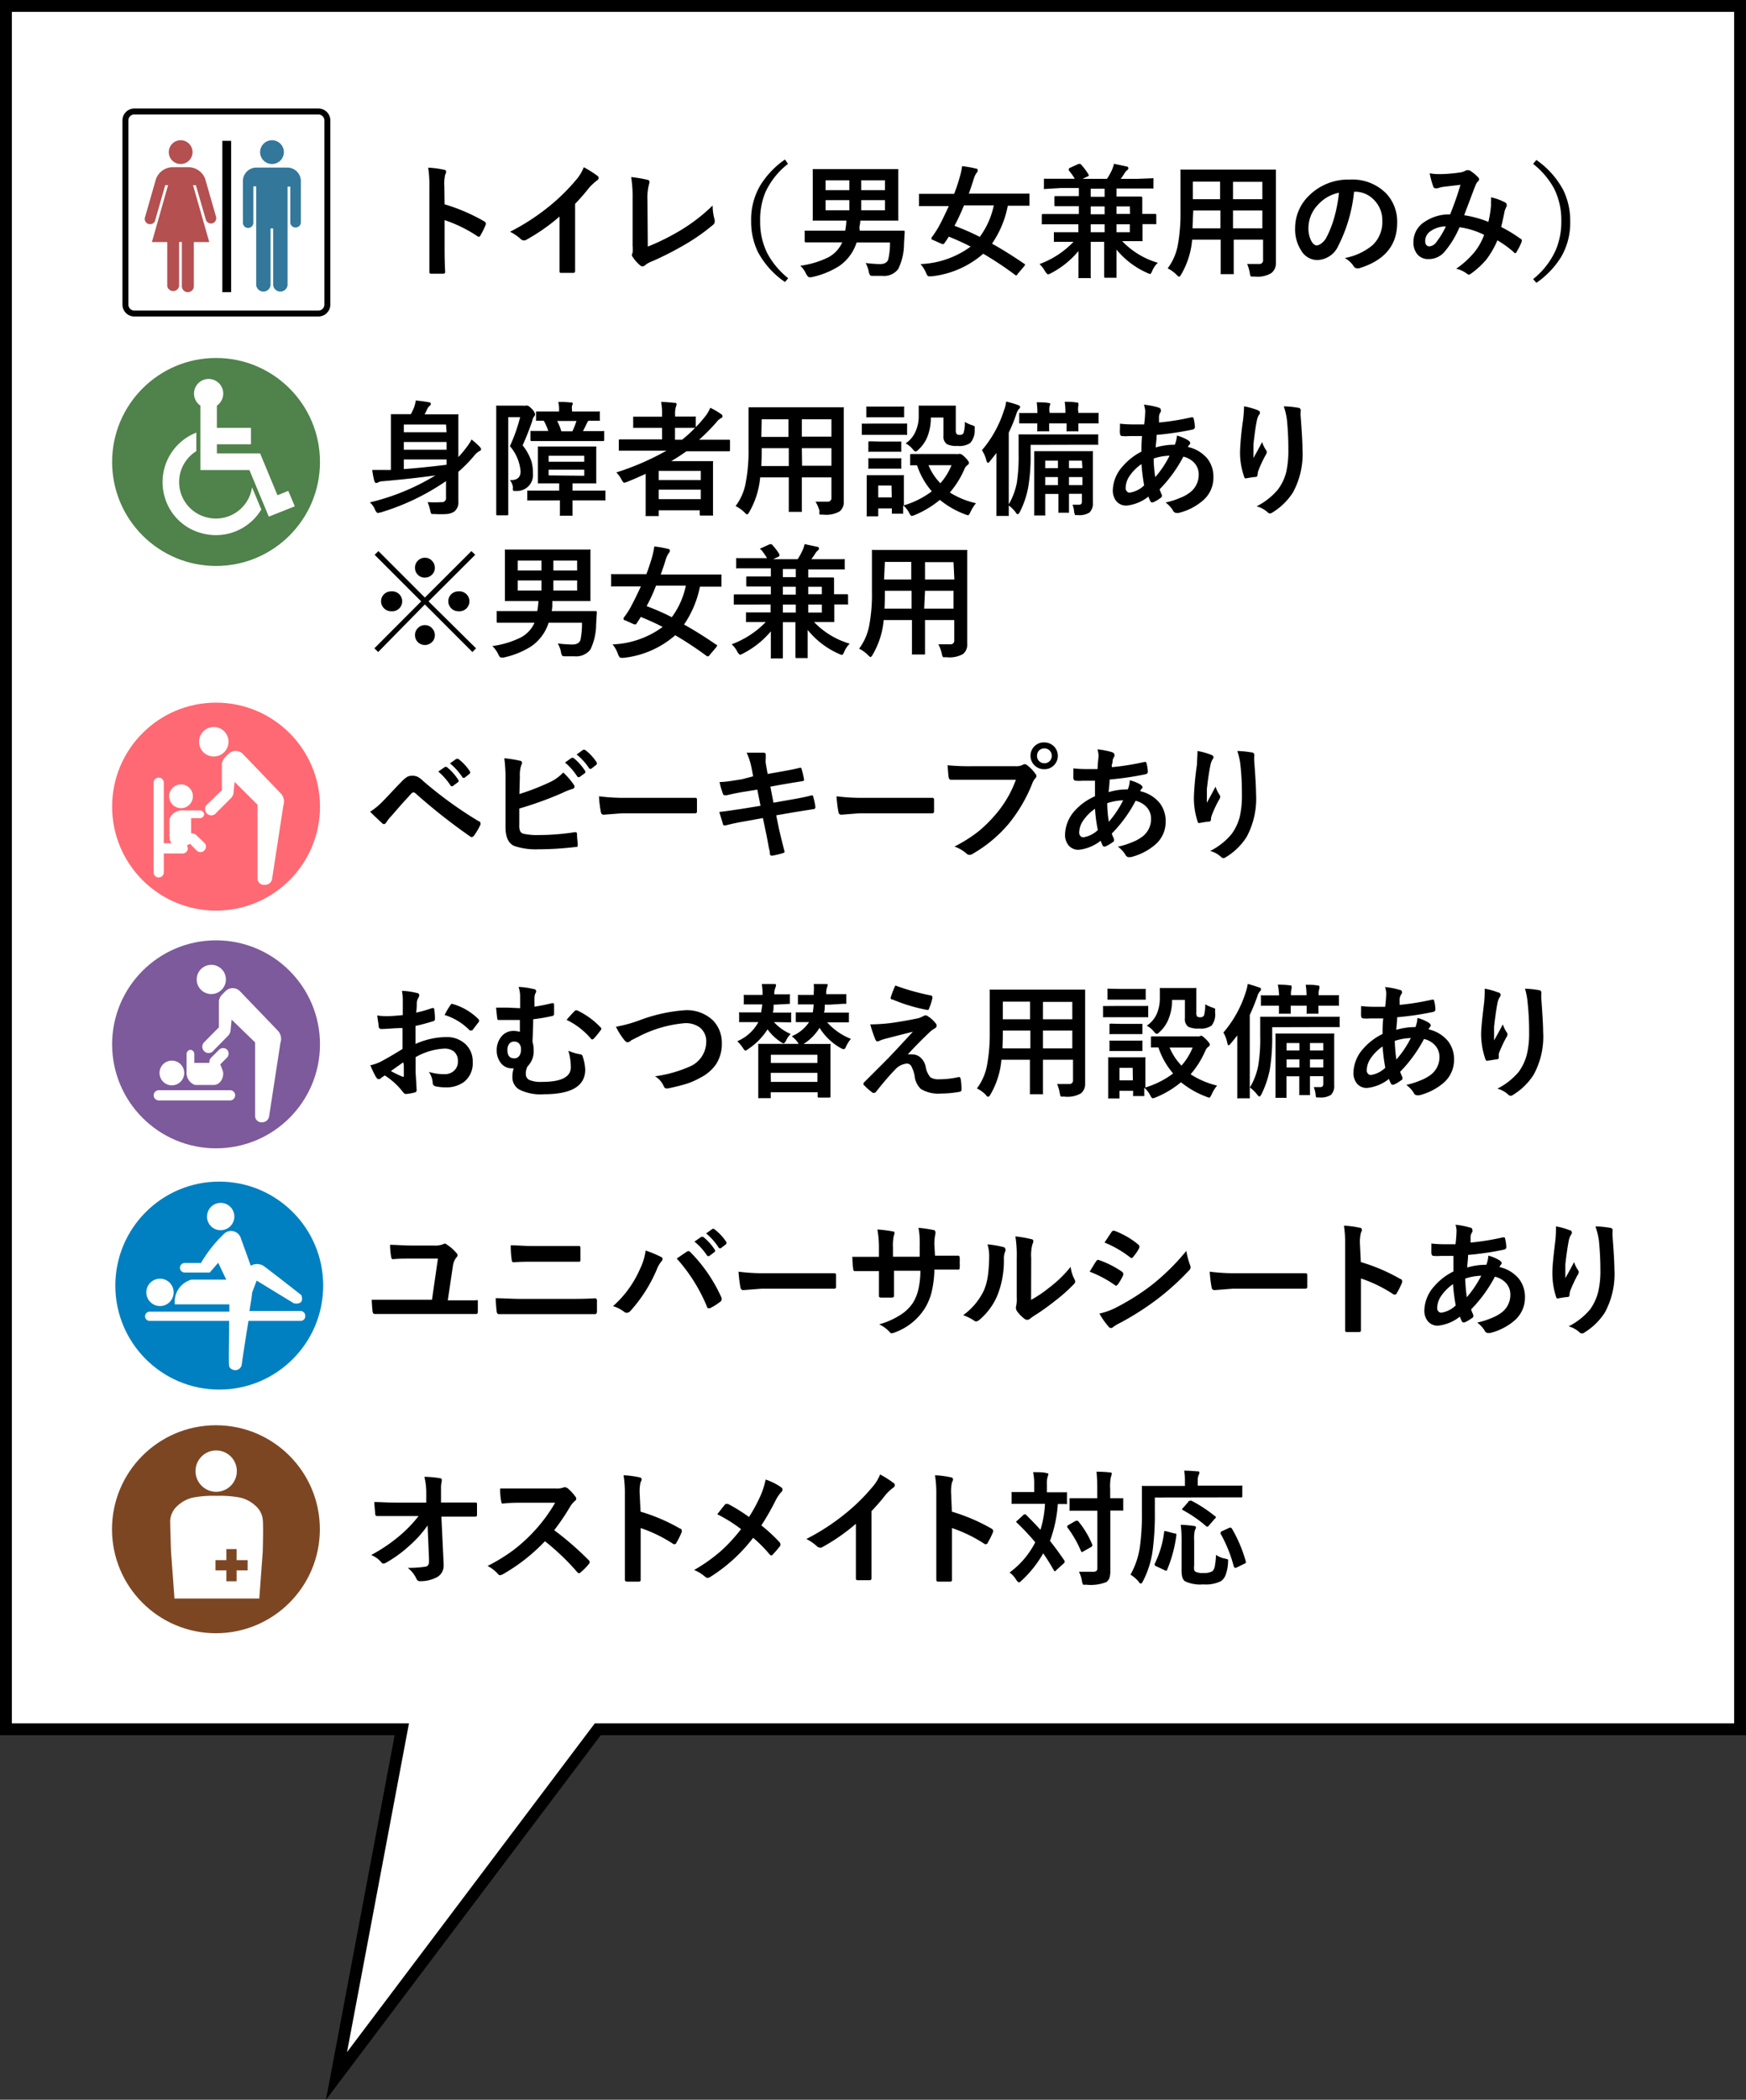 <svg xmlns="http://www.w3.org/2000/svg" width="147" height="176.67" viewBox="0 0 147 176.67">
  <rect x="0" y="0" width="147" height="176.67" fill="#333333" stroke="none"/>
  <defs>
    <style>
      .cls-1, .cls-4 {
        fill: #fff;
      }

      .cls-1 {
        stroke: #000;
        stroke-miterlimit: 10;
      }

      .cls-2 {
        fill: #50824b;
      }

      .cls-3 {
        fill: #ff6973;
      }

      .cls-5 {
        fill: #7d5a9b;
      }

      .cls-6 {
        fill: #7d4623;
      }

      .cls-7 {
        fill: #0080c0;
      }

      .cls-8 {
        fill: #33779b;
      }

      .cls-9 {
        fill: #b45050;
      }
    </style>
  </defs>
  <g id="レイヤー_2" data-name="レイヤー 2">
    <g id="吹き出し01">
      <polygon class="cls-1" points="0.5 0.5 0.5 145.5 33.83 145.5 28.33 174.67 50.33 145.5 146.5 145.5 146.5 0.5 0.5 0.5"/>
      <g>
        <path d="M37.43,17.19a15.55,15.55,0,0,1,3.33,1.43c.09.05.14.11.14.18a.29.29,0,0,1,0,.09,5.93,5.93,0,0,1-.45.91c0,.08-.09.12-.14.12a.21.21,0,0,1-.12-.05,11.63,11.63,0,0,0-2.76-1.35v2.32c0,.39,0,1.07.05,2.06v0c0,.09-.07.13-.19.13h-.94c-.13,0-.2,0-.2-.16,0-.68,0-1.37,0-2.07V15.67a9.45,9.45,0,0,0-.1-1.56,7.35,7.35,0,0,1,1.31.17c.14,0,.2.09.2.18a.6.6,0,0,1-.08.24,3.44,3.44,0,0,0-.07,1Z"/>
        <path d="M48.42,17.15v3.47c0,.62,0,1.35,0,2.19v0a.14.14,0,0,1-.16.15h-1c-.1,0-.15,0-.15-.14v0c0-.17,0-.55,0-1.17,0-.4,0-.73,0-1V18.22a16.24,16.24,0,0,1-2.88,2,.29.29,0,0,1-.16,0,.3.3,0,0,1-.22-.1,3.93,3.93,0,0,0-.91-.62,18.34,18.34,0,0,0,3.31-2.15,16.13,16.13,0,0,0,2.24-2.2,3.57,3.57,0,0,0,.66-1.08,9.27,9.27,0,0,1,1.17.74.19.19,0,0,1,.08.15.26.26,0,0,1-.15.23,5.41,5.41,0,0,0-.63.58A16.42,16.42,0,0,1,48.42,17.15Z"/>
        <path d="M54.54,20.75a19.37,19.37,0,0,0,2.67-1.32A14.65,14.65,0,0,0,60,17.29a4.2,4.2,0,0,0,.17,1.21.61.61,0,0,1,0,.17.33.33,0,0,1-.14.25,16.68,16.68,0,0,1-2.63,1.81A25.28,25.28,0,0,1,54.87,22a2,2,0,0,0-.59.34.37.37,0,0,1-.19.08.31.31,0,0,1-.18-.08,3.15,3.15,0,0,1-.64-.72.23.23,0,0,1-.07-.17.32.32,0,0,1,.06-.17,3,3,0,0,0,0-.61l0-3.94a10.4,10.4,0,0,0-.12-1.83,10.38,10.38,0,0,1,1.37.23c.11,0,.17.1.17.2a1,1,0,0,1-.05.22,4.6,4.6,0,0,0-.12,1.31Z"/>
        <path d="M66.34,13.79a6.43,6.43,0,0,0-1.91,2.41A6,6,0,0,0,64,18.6a5.91,5.91,0,0,0,.6,2.71,6.78,6.78,0,0,0,1.76,2.1l-.27.32a7.14,7.14,0,0,1-2.27-2.51,5.84,5.84,0,0,1-.58-2.62,5.65,5.65,0,0,1,.77-3,7.31,7.31,0,0,1,2.08-2.18Z"/>
        <path d="M74.93,20.4H72.12a3.81,3.81,0,0,1-1.49,2,7.09,7.09,0,0,1-2.29.92,1,1,0,0,1-.25,0s-.13-.09-.22-.27a2.1,2.1,0,0,0-.49-.69,7.64,7.64,0,0,0,2.36-.71,2.64,2.64,0,0,0,1.17-1.26H69.25l-1.39,0c-.07,0-.11,0-.11-.1v-.78a.19.19,0,0,1,0-.1h.09l1.39,0h1.93a6.15,6.15,0,0,0,.1-.85H70l-1.47,0a.19.19,0,0,1-.1,0,.22.22,0,0,1,0-.1l0-1.07v-2l0-1.06a.16.16,0,0,1,0-.1.22.22,0,0,1,.1,0l1.47,0h4.07l1.46,0,.1,0a.19.19,0,0,1,0,.1l0,1.06v2l0,1.07c0,.06,0,.09,0,.1a.14.14,0,0,1-.09,0l-1.46,0H72.43s0,.19-.05.42,0,.25,0,.43h2.25l1.41,0c.09,0,.13,0,.13.1v0l-.06,1a4.8,4.8,0,0,1-.49,2.13,1.49,1.49,0,0,1-1.35.57l-.75,0c-.16,0-.25,0-.28-.08a.78.78,0,0,1-.1-.28,2.41,2.41,0,0,0-.26-.72,10.9,10.9,0,0,0,1.21.09c.37,0,.6-.13.69-.38A6,6,0,0,0,74.93,20.4ZM69.51,16h2v-.83h-2Zm0,1.69h2v-.85h-2Zm5-2.52h-2V16h2Zm0,2.52v-.85h-2v.85Z"/>
        <path d="M77.5,22.22a7.62,7.62,0,0,0,4.22-1.47c-.56-.29-1.17-.57-1.84-.84-.14.23-.26.4-.35.53s-.07.09-.1.09a.31.31,0,0,1-.12,0l-.76-.34c-.08,0-.12-.06-.12-.1a.16.16,0,0,1,0-.1,8.88,8.88,0,0,0,.6-.91c.3-.56.58-1.14.85-1.74H78.79l-1.31,0a.2.2,0,0,1-.11,0,.25.25,0,0,1,0-.1v-.82c0-.06,0-.1,0-.11l.1,0,1.31,0h1.55a12.87,12.87,0,0,0,.45-1.33,5.76,5.76,0,0,0,.22-1,8.38,8.38,0,0,1,1.14.2q.18,0,.18.18a.38.38,0,0,1-.12.21A1.84,1.84,0,0,0,82,15c-.11.35-.25.78-.43,1.29h3.68l1.32,0c.06,0,.09,0,.1,0s0,0,0,.1v.82c0,.06,0,.09,0,.1l-.1,0-1.32,0h-.4a8.46,8.46,0,0,1-1.33,3.19c.79.44,1.7,1,2.72,1.7,0,0,.06,0,.06.07a.32.32,0,0,1-.07.13l-.56.66c0,.07-.09.11-.12.11a.19.19,0,0,1-.1-.05,28,28,0,0,0-2.67-1.77,7.89,7.89,0,0,1-4.35,1.9h-.23c-.08,0-.16-.1-.23-.28A2.73,2.73,0,0,0,77.5,22.22ZM80.36,19a20.36,20.36,0,0,1,2.13.93,6.8,6.8,0,0,0,1.18-2.65H81.16C80.91,17.9,80.64,18.48,80.36,19Z"/>
        <path d="M89.08,18.87l-1.27,0a.16.16,0,0,1-.1,0,.14.14,0,0,1,0-.09v-.67c0-.07,0-.1.12-.1l1.27,0h1.73v-.66h-.52l-1.44,0c-.07,0-.1,0-.1-.12v-.62c0-.08,0-.11.1-.11l1.44,0h.52v-.68H89.34L88,15.9a.2.2,0,0,1-.11,0,.22.22,0,0,1,0-.1v-.66c0-.06,0-.09,0-.1a.16.16,0,0,1,.1,0l1.32,0h1.18a5.78,5.78,0,0,0-.5-.7A.19.19,0,0,1,90,14.2s0-.06.11-.09l.7-.32.11,0s.07,0,.11.07a5.34,5.34,0,0,1,.59.78.42.42,0,0,1,.05.12s0,.06-.13.1l-.4.19h2.06a6.16,6.16,0,0,0,.41-.73,3.42,3.42,0,0,0,.18-.54l1.07.23c.09,0,.14.08.14.15a.21.21,0,0,1-.12.17,1,1,0,0,0-.18.21c-.06.11-.18.28-.34.51h1.37L97,15a.23.23,0,0,1,.11,0,.25.25,0,0,1,0,.1v.66c0,.06,0,.09,0,.1a.16.16,0,0,1-.1,0l-1.33,0H94v.68h.33l1.73,0a.1.1,0,0,1,.11.11l0,1.06V18l1.06,0c.08,0,.12,0,.12.1v.67s0,.08,0,.09a.16.16,0,0,1-.1,0h-.13l-.93,0v.32l0,1a.2.2,0,0,1,0,.11.14.14,0,0,1-.09,0l-1.62,0a6.76,6.76,0,0,0,3,1.82,2,2,0,0,0-.47.68c-.07.18-.13.26-.18.26a.83.83,0,0,1-.25-.09A7,7,0,0,1,94,21c0,.31,0,.79,0,1.45,0,.45,0,.72,0,.82s0,.09,0,.1a.14.14,0,0,1-.09,0h-.84c-.07,0-.11,0-.11-.12l0-1.78V20.35H91.83v1.12l0,1.83a.16.16,0,0,1,0,.1.23.23,0,0,1-.11,0h-.83a.14.14,0,0,1-.09,0,.22.22,0,0,1,0-.1c0-.12,0-.43,0-.94s0-1,0-1.24A7.45,7.45,0,0,1,88.46,23a.72.72,0,0,1-.24.09S88.1,23,88,22.85a2.55,2.55,0,0,0-.48-.63,7.61,7.61,0,0,0,2.86-1.87h-.12l-1.43,0a.16.16,0,0,1-.1,0s0-.05,0-.11v-.58q0-.11,0-.12a.14.14,0,0,1,.09,0l1.43,0h.54v-.67Zm2.75-2.31H93v-.68H91.83Zm0,1.47H93v-.66H91.83Zm0,1.51H93v-.67H91.83Zm3.29-2.17H94V18h1.14Zm0,2.17v-.67H94v.67Z"/>
        <path d="M105,22.21c.38,0,.7,0,1,0a.3.3,0,0,0,.34-.34V20.17h-2.47v1.25l0,1.55a.16.16,0,0,1,0,.1h-1c-.06,0-.09,0-.1,0s0,0,0-.09l0-1.55V20.17h-2.4a6.93,6.93,0,0,1-.91,2.9c-.08.14-.14.21-.19.21s-.11-.05-.22-.17a3,3,0,0,0-.74-.53,4.69,4.69,0,0,0,.86-2,14.79,14.79,0,0,0,.22-2.8V16.1l0-1.72a.2.2,0,0,1,0-.11.23.23,0,0,1,.11,0l1.43,0h4.94l1.44,0c.06,0,.1,0,.11,0s0,0,0,.1l0,1.72v4.65l0,1.44A1,1,0,0,1,107,23a2.29,2.29,0,0,1-1.38.27c-.17,0-.27,0-.3,0a.54.54,0,0,1-.09-.26A3.41,3.41,0,0,0,105,22.21Zm-4.57-3h2.32V17.71h-2.29v.12C100.43,18.33,100.42,18.78,100.4,19.19Zm0-2.45h2.29V15.28h-2.29Zm5.85-1.46h-2.47v1.46h2.47Zm-2.47,3.91h2.47V17.71h-2.47Z"/>
        <path d="M114,16.15a12.82,12.82,0,0,1-1.32,4.52,2,2,0,0,1-1.79,1.21,1.58,1.58,0,0,1-1.34-.8,3.29,3.29,0,0,1-.51-1.89,3.78,3.78,0,0,1,1.18-2.74,4.67,4.67,0,0,1,3.42-1.34,4,4,0,0,1,3.07,1.17,3.45,3.45,0,0,1,.92,2.47c0,1.9-1.07,3.18-3.23,3.83l-.15,0a.37.37,0,0,1-.3-.21,2.16,2.16,0,0,0-.73-.66,5.1,5.1,0,0,0,2.35-1.09,2.68,2.68,0,0,0,.81-2.05,2.41,2.41,0,0,0-.73-1.78,2.2,2.2,0,0,0-1.61-.66Zm-1.23.06a3.23,3.23,0,0,0-1.79,1,2.86,2.86,0,0,0-.82,1.94,2.29,2.29,0,0,0,.26,1.16c.14.23.29.34.45.34s.55-.21.79-.64a8.79,8.79,0,0,0,.7-1.8A12,12,0,0,0,112.73,16.21Z"/>
        <path d="M125.31,18.67a9.35,9.35,0,0,0,.22-1.35c0-.11,0-.21,0-.31a3.17,3.17,0,0,0,0-.41,4.64,4.64,0,0,1,1.22.45.21.21,0,0,1,.1.18.14.14,0,0,1,0,.11c-.1.22-.15.35-.17.41-.06.33-.16.78-.29,1.35a11.86,11.86,0,0,1,1.64,1c.06,0,.09.07.09.11a.3.3,0,0,1,0,.11,5.4,5.4,0,0,1-.45.9c0,.05-.06.08-.09.08s-.08,0-.13-.08a8.82,8.82,0,0,0-1.38-1,7.45,7.45,0,0,1-.94,1.63A7.15,7.15,0,0,1,123.88,23a.41.41,0,0,1-.21.11.31.31,0,0,1-.15-.07,2.46,2.46,0,0,0-.92-.43,7.35,7.35,0,0,0,1.59-1.46,5,5,0,0,0,.76-1.39,6.7,6.7,0,0,0-2.07-.64,8.09,8.09,0,0,1-1.29,2.1,1.75,1.75,0,0,1-1.34.58,1.17,1.17,0,0,1-.9-.38,1.54,1.54,0,0,1-.35-1.06,2,2,0,0,1,1-1.73,3.64,3.64,0,0,1,2.09-.59q.53-1.31.87-2.49l-1.45.17a2.93,2.93,0,0,0-.47.12.46.46,0,0,1-.19,0,.17.17,0,0,1-.17-.12,6.75,6.75,0,0,1-.31-1.14,4,4,0,0,0,.73.07h.2a12.33,12.33,0,0,0,1.63-.14,1.28,1.28,0,0,0,.51-.18.29.29,0,0,1,.14,0,.26.26,0,0,1,.14,0,3.59,3.59,0,0,1,.72.58.26.26,0,0,1,.09.18.28.28,0,0,1-.1.18.71.71,0,0,0-.18.27l-.11.27-.87,2.3A8.93,8.93,0,0,1,125.31,18.67Zm-3.58.38a2.24,2.24,0,0,0-1.33.43,1,1,0,0,0-.41.77c0,.32.12.48.37.48a.83.83,0,0,0,.6-.4A6.59,6.59,0,0,0,121.73,19.05Z"/>
        <path d="M129.08,13.79l.27-.33A7.23,7.23,0,0,1,131.62,16a5.91,5.91,0,0,1,.58,2.63,5.7,5.7,0,0,1-.77,3,7.4,7.4,0,0,1-2.08,2.17l-.27-.32A6.51,6.51,0,0,0,131,21a6.11,6.11,0,0,0,.45-2.4,5.92,5.92,0,0,0-.6-2.72A6.75,6.75,0,0,0,129.08,13.79Z"/>
      </g>
      <g>
        <path d="M36,42.25a9.88,9.88,0,0,0,1.17,0,.33.33,0,0,0,.38-.37v-1.4a19.67,19.67,0,0,1-5.48,2.63l-.25.05c-.08,0-.16-.09-.24-.26a1.62,1.62,0,0,0-.44-.63,19,19,0,0,0,5.52-2.27c-1.35.19-2.83.35-4.43.49a.92.92,0,0,0-.38.09.38.38,0,0,1-.18.06q-.09,0-.15-.15a7.37,7.37,0,0,1-.18-.95l1.11,0a4.6,4.6,0,0,0,.46,0V36.2l0-1.24c0-.06,0-.09,0-.11H33l1.39,0h.2a5.15,5.15,0,0,0,.27-.57A2.55,2.55,0,0,0,35,33.7a9.93,9.93,0,0,1,1.12.15q.15,0,.15.15a.19.19,0,0,1-.1.15.68.68,0,0,0-.17.21c-.11.24-.2.41-.25.5h1.36l1.39,0a.14.14,0,0,1,.09,0,.19.19,0,0,1,0,.1l0,1.39v2.11a8.6,8.6,0,0,0,.67-.8,3.79,3.79,0,0,0,.44-.68,6.89,6.89,0,0,1,.66.58c.09.1.14.17.14.22s0,.13-.13.17a1.48,1.48,0,0,0-.42.36,11.84,11.84,0,0,1-1.36,1.39v1.07l0,1.4a1,1,0,0,1-.35.88,1.42,1.42,0,0,1-.63.2,7.47,7.47,0,0,1-1,0h-.13c-.1,0-.16,0-.19-.06a1.19,1.19,0,0,1-.07-.25A3.89,3.89,0,0,0,36,42.25Zm1.55-6.53H34v.65h3.6ZM34,37.84h3.6v-.65H34Zm3.6,1.27v-.45H34v.81Q35.52,39.36,37.56,39.11Z"/>
        <path d="M42.93,40.4H43c.55,0,.83-.24.83-.74a3.73,3.73,0,0,0-.9-2.12,13.62,13.62,0,0,0,.86-2.44h-1V41l0,2.25c0,.08,0,.11-.11.11H41.9c-.08,0-.12,0-.12-.11l0-2.24V36.5l0-2.27a.16.16,0,0,1,0-.1l.1,0,.84,0h1.33a.51.51,0,0,0,.21,0,.35.35,0,0,1,.14,0c.08,0,.21.1.4.3a.88.88,0,0,1,.25.42A.23.23,0,0,1,45,35a.91.91,0,0,0-.19.42A21.84,21.84,0,0,1,44,37.47a4.39,4.39,0,0,1,.75,1.37,3.76,3.76,0,0,1,.12,1,1.34,1.34,0,0,1-1.36,1.47h-.16c-.09,0-.14,0-.16-.07a.69.69,0,0,1,0-.24A1.23,1.23,0,0,0,42.93,40.4Zm3,1.71-1.42,0c-.07,0-.1,0-.12,0s0,0,0-.09v-.63c0-.06,0-.1,0-.11a.2.2,0,0,1,.11,0l1.42,0h1.16v-.61H46.7l-1.3,0c-.06,0-.1,0-.11,0s0,0,0-.09l0-.87V38.56l0-.88a.2.2,0,0,1,0-.11h.1l1.3,0h2.1l1.29,0c.06,0,.1,0,.12,0s0,0,0,.1l0,.88v1.15l0,.87a.22.22,0,0,1,0,.1h-.11l-1.29,0h-.6v.61h1.23l1.44,0a.16.16,0,0,1,.1,0s0,.06,0,.11V42a.19.19,0,0,1,0,.1.16.16,0,0,1-.1,0l-1.44,0H48.2v.19l0,1a.16.16,0,0,1,0,.1l-.1,0h-.86a.16.16,0,0,1-.1,0,.22.22,0,0,1,0-.1l0-1v-.19Zm.26-5-1.41,0c-.08,0-.12,0-.12-.11v-.64c0-.06,0-.09,0-.1a.14.14,0,0,1,.09,0l1.41,0h0a4.53,4.53,0,0,0-.38-.86h-.55c-.05,0-.09,0-.1,0a.25.25,0,0,1,0-.1v-.58s0-.09,0-.1h.09l1.36,0h.49v-.16a2.31,2.31,0,0,0-.07-.64c.34,0,.69,0,1.07.05.1,0,.15,0,.15.1a.67.67,0,0,1-.06.17,1,1,0,0,0,0,.34v.14h.88l1.36,0a.22.22,0,0,1,.1,0s0,0,0,.09v.58a.23.23,0,0,1,0,.11h-.21l-.74,0a.48.48,0,0,0-.11.15q-.27.57-.36.72h.27l1.42,0a.16.16,0,0,1,.1,0,.22.22,0,0,1,0,.1V37c0,.07,0,.11-.12.11l-1.42,0Zm3,1.24h-3v.5h3Zm0,1.68v-.51h-3V40Zm-.66-4.61H46.91a4.79,4.79,0,0,1,.35.87h.93A6.54,6.54,0,0,0,48.55,35.37Z"/>
        <path d="M51.89,39.75a21.92,21.92,0,0,0,4.22-1.83H53.5l-1.3,0c-.05,0-.09,0-.1,0s0,0,0-.09v-.76c0-.07,0-.1.11-.1l1.3,0h2.23V36h-1l-1.33,0s-.09,0-.1,0a.14.14,0,0,1,0-.09v-.75a.22.22,0,0,1,0-.1h.1l1.33,0h1V34.9a5.16,5.16,0,0,0-.08-1.08,10.87,10.87,0,0,1,1.13.08c.12,0,.17,0,.17.1a.46.46,0,0,1-.05.21,2.14,2.14,0,0,0-.07.72v.12h.31l1.32,0a.2.2,0,0,1,.11,0,.14.14,0,0,1,0,.09v.8a10.34,10.34,0,0,0,.75-.85,3,3,0,0,0,.47-.78,6.48,6.48,0,0,1,.91.53.23.23,0,0,1,.12.19.14.14,0,0,1-.11.14,1.44,1.44,0,0,0-.43.39A17.43,17.43,0,0,1,58.86,37h1.19l1.31,0c.07,0,.1,0,.1.1v.76c0,.07,0,.11-.1.11l-1.31,0H57.79c-.42.3-.85.58-1.28.83h2l1.41,0c.06,0,.1,0,.11,0a.19.19,0,0,1,0,.1l0,1.41v1.06l0,1.91a.13.13,0,0,1,0,.1h-1c-.08,0-.12,0-.12-.11v-.33H55.46v.38a.19.19,0,0,1,0,.1h-1a.16.16,0,0,1-.1,0,.14.14,0,0,1,0-.09l0-2V39.87c-.7.32-1.22.54-1.57.68l-.23.07c-.06,0-.13-.08-.23-.26A2.38,2.38,0,0,0,51.89,39.75ZM59,39.62H55.46v.77H59ZM55.46,42H59v-.8H55.46Zm3-6-1.32,0h-.31v1h.59a10.35,10.35,0,0,0,1.1-1Z"/>
        <path d="M68.66,42.21c.39,0,.71,0,1,0a.3.3,0,0,0,.34-.34V40.17H67.51v1.25l0,1.55a.16.16,0,0,1,0,.1h-1c-.06,0-.09,0-.1,0a.14.14,0,0,1,0-.09l0-1.55V40.17H64a7.08,7.08,0,0,1-.91,2.9c-.08.14-.14.21-.19.21s-.11-.05-.22-.17a3.08,3.08,0,0,0-.75-.53,4.57,4.57,0,0,0,.86-2,13.89,13.89,0,0,0,.23-2.8V36.1l0-1.72c0-.06,0-.1,0-.11l.1,0,1.44,0h4.94l1.44,0c.06,0,.09,0,.1,0a.16.16,0,0,1,0,.1l0,1.72v4.65l0,1.44a1,1,0,0,1-.35.85,2.29,2.29,0,0,1-1.38.27c-.17,0-.27,0-.3,0A.54.54,0,0,1,69,43,3,3,0,0,0,68.66,42.21Zm-4.56-3h2.31V37.71H64.13v.12C64.13,38.33,64.12,38.78,64.1,39.19Zm0-2.45h2.28V35.28H64.13ZM70,35.28H67.51v1.46H70Zm-2.47,3.91H70V37.71H67.51Z"/>
        <path d="M73.78,35.64h1.36l1.12,0a.23.23,0,0,1,.11,0,.25.25,0,0,1,0,.1v.75a.19.19,0,0,1,0,.1.16.16,0,0,1-.1,0l-1.12,0H73.78l-1.11,0c-.06,0-.1,0-.11,0s0,0,0-.09v-.75c0-.06,0-.09,0-.1a.16.16,0,0,1,.1,0Zm8.39,6.7a3.56,3.56,0,0,0-.46.73c-.08.19-.16.29-.21.29l-.24-.08a7.53,7.53,0,0,1-2.13-1.22A8.27,8.27,0,0,1,77,43.34a.93.93,0,0,1-.24.07c-.06,0-.14-.09-.22-.27a2.12,2.12,0,0,0-.5-.62c0,.18,0,.33,0,.46v.14c0,.06,0,.09,0,.1a.14.14,0,0,1-.09,0H75.2a.23.23,0,0,1-.11,0s0,0,0-.1v-.34H73.94v.54a.09.09,0,0,1-.12.12h-.74a.2.2,0,0,1-.11,0,.22.22,0,0,1,0-.1l0-1.58v-.68l0-1c0-.06,0-.09,0-.1l.1,0,1,0H75l1,0a.16.16,0,0,1,.1,0,.25.25,0,0,1,0,.1l0,.8v1.64a7.32,7.32,0,0,0,2.35-1.18,6.39,6.39,0,0,1-1.24-2.19h-.48l-.1,0a.25.25,0,0,1,0-.1V38.3c0-.07,0-.1.11-.1l1.29,0h2.44a.85.85,0,0,0,.23,0,.34.34,0,0,1,.16,0c.07,0,.2.09.4.29s.32.37.32.44a.21.21,0,0,1-.11.19.79.79,0,0,0-.26.32,7.63,7.63,0,0,1-1.24,2A7,7,0,0,0,82.17,42.34Zm-8.11-8.13h1l.95,0a.2.2,0,0,1,.11,0,.14.14,0,0,1,0,.09V35c0,.06,0,.1,0,.11H76l-.95,0h-1l-1,0a.2.2,0,0,1-.11,0s0,0,0-.1v-.7a.19.19,0,0,1,0-.1h.1Zm0,2.94h.83l.88,0c.06,0,.1,0,.11,0a.13.13,0,0,1,0,.08v.69a.14.14,0,0,1,0,.09.23.23,0,0,1-.11,0l-.88,0H74.1l-.89,0a.16.16,0,0,1-.1,0,.2.2,0,0,1,0-.09v-.69c0-.07,0-.1.12-.1Zm0,1.41h.83l.88,0a.2.2,0,0,1,.11,0,.22.22,0,0,1,0,.1v.67a.16.16,0,0,1,0,.1.23.23,0,0,1-.11,0l-.88,0H74.1l-.89,0a.16.16,0,0,1-.1,0,.22.22,0,0,1,0-.1v-.67c0-.06,0-.09,0-.1a.14.14,0,0,1,.09,0Zm1,2.29H73.94v1h1.14Zm1.18-3.54a2.28,2.28,0,0,0,.84-1A3.11,3.11,0,0,0,77.35,35l0-.78q0-.08,0-.09a.16.16,0,0,1,.1,0l.92,0h1.05l.95,0,.1,0a.22.22,0,0,1,0,.09l0,.86v1.09a.55.55,0,0,0,.08.36.46.46,0,0,0,.29.06.3.3,0,0,0,.28-.15,2.81,2.81,0,0,0,.11-.94,3.17,3.17,0,0,0,.62.28.67.67,0,0,1,.21.1.22.22,0,0,1,0,.14v.14a1.55,1.55,0,0,1-.38,1.12,1.66,1.66,0,0,1-1.07.24,1.79,1.79,0,0,1-.89-.15.79.79,0,0,1-.29-.72V35.13H78.37a4.35,4.35,0,0,1-.32,1.69,3,3,0,0,1-.71,1c-.11.12-.2.17-.25.17s-.14-.06-.25-.2A2,2,0,0,0,76.26,37.31Zm3.85,1.83H78.17a4.78,4.78,0,0,0,1,1.52A5.11,5.11,0,0,0,80.11,39.14Z"/>
        <path d="M82.67,37.88a9.64,9.64,0,0,0,1.86-3.36,2.77,2.77,0,0,0,.18-.73,8.15,8.15,0,0,1,1,.29c.12.05.18.1.18.16a.27.27,0,0,1-.12.19,1.25,1.25,0,0,0-.21.43,12.76,12.76,0,0,1-.63,1.54v5.33l0,1.58s0,.09,0,.1a.14.14,0,0,1-.09,0h-.86a.14.14,0,0,1-.09,0,.22.22,0,0,1,0-.1l0-1.58V39.49c0-.6,0-1.05,0-1.37l-.54.68q-.12.15-.18.15s-.09-.06-.12-.19A2.79,2.79,0,0,0,82.67,37.88Zm4.1-.45v.77a15.39,15.39,0,0,1-.2,2.78,7.55,7.55,0,0,1-.71,2.1c-.06.12-.12.18-.16.18s-.11,0-.18-.14a2.85,2.85,0,0,0-.63-.62,5.75,5.75,0,0,0,.72-1.88,14.66,14.66,0,0,0,.15-2.45l0-1.51a.23.23,0,0,1,0-.11h.1l1.46,0h3.6l1.44,0s.09,0,.1,0a.19.19,0,0,1,0,.1v.67a.19.19,0,0,1,0,.1.22.22,0,0,1-.1,0l-1.44,0Zm.51-3.58c.38,0,.71,0,1,.06.09,0,.14,0,.14.1a.43.43,0,0,1-.05.15,1.67,1.67,0,0,0,0,.58v0h1.33v-.05a5.44,5.44,0,0,0-.06-.88c.37,0,.7,0,1,.06.1,0,.15,0,.15.1a.23.23,0,0,1,0,.15,1.56,1.56,0,0,0,0,.57v.05h.16l1.45,0a.14.14,0,0,1,.09,0,.22.22,0,0,1,0,.1v.68a.16.16,0,0,1,0,.1l-.09,0-1.45,0h-.16l0,.57a.16.16,0,0,1,0,.1.23.23,0,0,1-.11,0h-.79a.14.14,0,0,1-.09,0,.22.22,0,0,1,0-.1s0-.08,0-.19,0-.25,0-.38H88.33l0,.57a.16.16,0,0,1,0,.1.22.22,0,0,1-.1,0h-.79a.2.2,0,0,1-.11,0,.25.25,0,0,1,0-.1s0-.08,0-.19,0-.25,0-.38h0l-1.42,0c-.05,0-.09,0-.1,0s0,0,0-.09v-.68c0-.06,0-.09,0-.1a.14.14,0,0,1,.09,0l1.44,0v0A5.62,5.62,0,0,0,87.28,33.85Zm3,8.62.56,0c.16,0,.25-.09.25-.27v-.65H90v.3l0,1.19s0,.09,0,.1a.14.14,0,0,1-.09,0h-.7c-.06,0-.09,0-.1,0a.14.14,0,0,1,0-.09l0-1.19v-.3H88v.51l0,1.2a.19.19,0,0,1,0,.1.14.14,0,0,1-.09,0h-.74c-.06,0-.09,0-.1,0s0,0,0-.09l0-1.2v-2.8l0-1.21c0-.06,0-.09,0-.11h.09l1.31,0h2.13l1.31,0a.16.16,0,0,1,.1,0,.25.25,0,0,1,0,.1l0,1.09v.94l0,2.2a1.06,1.06,0,0,1-.28.83,1.58,1.58,0,0,1-1,.22c-.12,0-.2,0-.22,0s0-.09-.07-.2A2.16,2.16,0,0,0,90.3,42.47ZM88,39.39h1.07v-.63H88Zm0,1.43h1.07v-.68H88Zm3.09-2.06H90v.63h1.13ZM90,40.82h1.13v-.68H90Z"/>
        <path d="M96.31,34.05a6.6,6.6,0,0,1,1.23.24c.13.05.19.11.19.19a.29.29,0,0,1,0,.17.79.79,0,0,0-.15.38s0,.15,0,.28a2.42,2.42,0,0,1,0,.24,20.85,20.85,0,0,0,2.74-.44h.07s.09,0,.11.12a3.14,3.14,0,0,1,.1.71c0,.11-.08.18-.22.21a25.25,25.25,0,0,1-3,.44c0,.43-.07.79-.08,1.06a5.5,5.5,0,0,1,1.61-.23,2.56,2.56,0,0,0,.18-.77,3.64,3.64,0,0,1,.93.39c.13.09.19.16.19.24a.17.17,0,0,1-.06.12,1,1,0,0,0-.14.21,2.93,2.93,0,0,1,1.66,1,2.47,2.47,0,0,1,.49,1.55,2.51,2.51,0,0,1-.94,2,4.86,4.86,0,0,1-2,1l-.18,0a.34.34,0,0,1-.29-.22,2.42,2.42,0,0,0-.62-.66,6,6,0,0,0,1.18-.37,3.19,3.19,0,0,0,.77-.4,1.85,1.85,0,0,0,.84-1.57,1.42,1.42,0,0,0-.43-1.06,1.93,1.93,0,0,0-.86-.46,11.55,11.55,0,0,1-2,2.75,4,4,0,0,0,.19.47.26.26,0,0,1,0,.11s0,.1-.12.15a2.54,2.54,0,0,1-.63.37l-.1,0s-.07,0-.11-.08a2.67,2.67,0,0,1-.17-.41,3.53,3.53,0,0,1-1.83.76,1.08,1.08,0,0,1-.89-.39,1.46,1.46,0,0,1-.28-.92,3.1,3.1,0,0,1,.84-2A5.1,5.1,0,0,1,96.1,38c0-.38,0-.82.05-1.31H95.08a3.44,3.44,0,0,1-.6,0c-.12,0-.18-.09-.19-.24a2,2,0,0,1,0-.4c0-.2,0-.33,0-.4a9.29,9.29,0,0,0,1.11.06h.93a10.71,10.71,0,0,0,.09-1.15A2.42,2.42,0,0,0,96.31,34.05Zm-.21,5a3.82,3.82,0,0,0-1,1,1.85,1.85,0,0,0-.33,1,.4.4,0,0,0,.12.31.3.3,0,0,0,.23.09,2.24,2.24,0,0,0,1.21-.61A16.15,16.15,0,0,1,96.1,39Zm1.16,1.1a8.41,8.41,0,0,0,1.21-1.81,4.62,4.62,0,0,0-1.34.24A10.37,10.37,0,0,0,97.26,40.12Z"/>
        <path d="M104.74,34.19a5.72,5.72,0,0,1,1.14.32c.13.05.2.12.2.21a.25.25,0,0,1-.07.17,1.25,1.25,0,0,0-.19.49c-.1.46-.19,1.13-.29,2,0,.46,0,.76,0,.89v.27c.25-.45.5-.9.73-1.35a2.53,2.53,0,0,0,.33.68.27.27,0,0,1,.06.17.48.48,0,0,1-.1.26,10.4,10.4,0,0,0-.62,1.34,3.14,3.14,0,0,0-.06.32.16.16,0,0,1-.13.17q-.2,0-.84.12c-.07,0-.12,0-.15-.13A6.22,6.22,0,0,1,104.4,38a24.54,24.54,0,0,1,.25-2.62A10.14,10.14,0,0,0,104.74,34.19Zm3.35,0a8,8,0,0,1,1.21.12c.14,0,.21.11.21.2v.09a2.72,2.72,0,0,0,0,.48c.1,1.32.15,2.23.15,2.71a6.78,6.78,0,0,1-.8,3.64,5.38,5.38,0,0,1-1.73,1.69.37.37,0,0,1-.22.08.31.31,0,0,1-.21-.12,2.31,2.31,0,0,0-.9-.48,5.63,5.63,0,0,0,1.79-1.41,4.14,4.14,0,0,0,.7-1.47,8.13,8.13,0,0,0,.18-1.88,24.42,24.42,0,0,0-.12-2.51A5.59,5.59,0,0,0,108.09,34.21Z"/>
        <path d="M36.08,50.6l4,3.95-.31.31-4-4-3.93,4-.32-.31,3.94-3.95-3.92-3.92.32-.31,3.91,3.91,3.92-3.91.32.31Zm-3.15-.84a.84.84,0,1,1,0,1.67.81.81,0,0,1-.62-.27.83.83,0,0,1,.62-1.4Zm2.84-2.83a.77.77,0,0,1,.62.28.79.79,0,0,1,.22.56.77.77,0,0,1-.28.62.83.83,0,0,1-.56.21.8.8,0,0,1-.62-.27.81.81,0,0,1-.21-.56.8.8,0,0,1,.27-.62A.78.78,0,0,1,35.77,46.93Zm0,5.67a.77.77,0,0,1,.62.28.79.79,0,0,1,.22.56.77.77,0,0,1-.28.62.83.83,0,0,1-.56.21.82.82,0,0,1-.83-.83.81.81,0,0,1,.27-.62A.78.78,0,0,1,35.77,52.6Zm2.82-2.84a.84.84,0,1,1,0,1.67.81.81,0,0,1-.62-.27.83.83,0,0,1,.62-1.4Z"/>
        <path d="M49,52.4H46.19a3.81,3.81,0,0,1-1.49,2,7.12,7.12,0,0,1-2.28.92,1,1,0,0,1-.25,0c-.06,0-.14-.09-.22-.27a2.27,2.27,0,0,0-.5-.69,7.72,7.72,0,0,0,2.37-.71A2.58,2.58,0,0,0,45,52.4H43.33l-1.39,0c-.08,0-.12,0-.12-.1v-.78a.19.19,0,0,1,0-.1h.1l1.39,0h1.92a4.93,4.93,0,0,0,.1-.85H44.08l-1.46,0a.2.2,0,0,1-.11,0,.22.22,0,0,1,0-.1l0-1.07v-2l0-1.06a.16.16,0,0,1,0-.1l.11,0,1.46,0h4.07l1.46,0a.16.16,0,0,1,.1,0,.19.19,0,0,1,0,.1l0,1.06v2l0,1.07a.16.16,0,0,1,0,.1l-.1,0-1.46,0H46.5s0,.19,0,.42a2.83,2.83,0,0,1-.05.43h2.26l1.41,0c.08,0,.13,0,.13.1s0,0,0,0l-.06,1a5,5,0,0,1-.48,2.13,1.52,1.52,0,0,1-1.35.57l-.75,0c-.16,0-.26,0-.29-.08a.66.66,0,0,1-.09-.28,2.41,2.41,0,0,0-.27-.72,10.9,10.9,0,0,0,1.21.09c.38,0,.61-.13.7-.38A7.2,7.2,0,0,0,49,52.4ZM43.59,48h2v-.83h-2Zm0,1.69h2v-.85h-2Zm5-2.52h-2V48h2Zm0,2.52v-.85h-2v.85Z"/>
        <path d="M51.57,54.22a7.59,7.59,0,0,0,4.22-1.47c-.56-.29-1.17-.57-1.84-.84-.14.23-.26.4-.34.53s-.08.09-.11.09a.31.31,0,0,1-.12,0l-.75-.34c-.09,0-.13-.06-.13-.1a.26.26,0,0,1,0-.1,6.47,6.47,0,0,0,.6-.91c.3-.56.58-1.14.86-1.74H52.86l-1.31,0a.16.16,0,0,1-.1,0,.22.22,0,0,1,0-.1v-.82a.2.2,0,0,1,0-.11.22.22,0,0,1,.1,0l1.31,0h1.56c.15-.39.3-.84.45-1.33a8.27,8.27,0,0,0,.22-1,8.5,8.5,0,0,1,1.13.2q.18,0,.18.18a.38.38,0,0,1-.12.21,2.25,2.25,0,0,0-.22.48c-.1.35-.25.78-.43,1.29h3.69l1.31,0c.06,0,.1,0,.11,0a.19.19,0,0,1,0,.1v.82c0,.06,0,.09,0,.1l-.1,0-1.31,0h-.4a8.63,8.63,0,0,1-1.34,3.19c.8.44,1.7,1,2.72,1.7.05,0,.07.05.07.07a.57.57,0,0,1-.07.13l-.56.66c-.06.07-.1.11-.13.11a.16.16,0,0,1-.09,0,29.4,29.4,0,0,0-2.68-1.77,7.89,7.89,0,0,1-4.35,1.9h-.23c-.08,0-.15-.1-.23-.28A2.51,2.51,0,0,0,51.57,54.22ZM54.44,51a20.26,20.26,0,0,1,2.12.93,6.65,6.65,0,0,0,1.18-2.65H55.23C55,49.9,54.72,50.48,54.44,51Z"/>
        <path d="M63.15,50.87l-1.27,0a.19.19,0,0,1-.1,0s0,0,0-.09v-.67c0-.07,0-.1.11-.1l1.27,0h1.74v-.66h-.53l-1.44,0c-.07,0-.1,0-.1-.12v-.62c0-.08,0-.11.1-.11l1.44,0h.53v-.68H63.41l-1.32,0a.23.23,0,0,1-.11,0,.25.25,0,0,1,0-.1v-.66c0-.06,0-.09,0-.1a.19.19,0,0,1,.1,0l1.32,0h1.18a6.78,6.78,0,0,0-.49-.7S64,46.23,64,46.2s0-.06.11-.09l.7-.32.12,0a.15.15,0,0,1,.1.07,4.71,4.71,0,0,1,.59.78.42.42,0,0,1,0,.12s0,.06-.12.1l-.4.19h2.06a6.31,6.31,0,0,0,.4-.73,2.14,2.14,0,0,0,.18-.54l1.07.23c.1,0,.14.08.14.15a.22.22,0,0,1-.11.17,1,1,0,0,0-.18.21c-.07.11-.18.28-.35.51h1.38l1.33,0a.19.19,0,0,1,.1,0,.22.22,0,0,1,0,.1v.66a.16.16,0,0,1,0,.1l-.1,0-1.33,0H68.05v.68h.33l1.74,0c.07,0,.1,0,.1.11l0,1.06V50l1.06,0c.08,0,.12,0,.12.1v.67a.14.14,0,0,1,0,.09.22.22,0,0,1-.1,0h-.14l-.92,0v.32l0,1.05c0,.06,0,.1,0,.11l-.08,0-1.62,0a6.78,6.78,0,0,0,3,1.82,2,2,0,0,0-.46.68c-.08.18-.14.26-.18.26A.75.75,0,0,1,70.6,55,6.94,6.94,0,0,1,68,53c0,.31,0,.79,0,1.45,0,.45,0,.72,0,.82s0,.09,0,.1a.14.14,0,0,1-.09,0h-.84c-.07,0-.1,0-.1-.12V52.35H65.91v1.12l0,1.83c0,.06,0,.09,0,.1l-.1,0H65a.16.16,0,0,1-.1,0,.22.22,0,0,1,0-.1c0-.12,0-.43,0-.94s0-1,0-1.24A7.49,7.49,0,0,1,62.53,55a.6.6,0,0,1-.24.09s-.12-.08-.21-.25a2.14,2.14,0,0,0-.48-.63,7.74,7.74,0,0,0,2.87-1.87h-.13l-1.43,0-.1,0a.23.23,0,0,1,0-.11v-.58q0-.1,0-.12a.14.14,0,0,1,.09,0l1.43,0h.55v-.67Zm2.76-2.31H67v-.68H65.91Zm0,1.47H67v-.66H65.91Zm0,1.51H67v-.67H65.91Zm3.28-2.17H68.05V50h1.14Zm0,2.17v-.67H68.05v.67Z"/>
        <path d="M79,54.21c.38,0,.71,0,1,0a.3.3,0,0,0,.34-.34V52.17H77.88v1.25l0,1.55c0,.06,0,.09,0,.1h-1s-.08,0-.1,0,0,0,0-.09l0-1.55V52.17H74.4a6.94,6.94,0,0,1-.92,2.9c-.08.14-.14.21-.19.21s-.1-.05-.22-.17a2.85,2.85,0,0,0-.74-.53,4.69,4.69,0,0,0,.86-2,14,14,0,0,0,.22-2.8V48.1l0-1.72c0-.06,0-.1,0-.11a.16.16,0,0,1,.1,0l1.43,0h4.94l1.45,0c.06,0,.09,0,.1,0a.16.16,0,0,1,0,.1l0,1.72v4.65l0,1.44a1,1,0,0,1-.35.85,2.35,2.35,0,0,1-1.39.27c-.17,0-.27,0-.29,0a.62.62,0,0,1-.1-.26A3,3,0,0,0,79,54.21Zm-4.57-3h2.32V49.71H74.5v.12C74.5,50.33,74.49,50.78,74.47,51.19Zm0-2.45h2.29V47.28H74.5Zm5.85-1.46H77.88v1.46h2.47Zm-2.47,3.91h2.47V49.71H77.88Z"/>
      </g>
      <circle class="cls-2" cx="18.19" cy="38.87" r="8.75"/>
      <circle class="cls-3" cx="18.19" cy="67.87" r="8.75"/>
      <g>
        <path class="cls-4" d="M17.53,43.56a3.06,3.06,0,0,1-1-5.6V36.4a4.47,4.47,0,0,0-2.68,5.36A4.39,4.39,0,0,0,17,44.87a4.47,4.47,0,0,0,5-2L21.22,41A3.07,3.07,0,0,1,17.53,43.56Z"/>
        <path class="cls-4" d="M24.27,41.3l-.91.37L21.9,38.15H18.26v-.77h2.87V36H18.26V34.13a1.23,1.23,0,1,0-1.39,0v5.42H21l1.63,3.92,2.19-.87Z"/>
      </g>
      <g>
        <path d="M31.16,68.3a5.79,5.79,0,0,0,1.08-.89c.53-.54,1-1.07,1.52-1.59a2.58,2.58,0,0,1,.53-.46.91.91,0,0,1,.41-.09,1.08,1.08,0,0,1,.46.09,1.89,1.89,0,0,1,.45.34,33.88,33.88,0,0,0,4.71,3.41c.09,0,.13.09.13.16a.19.19,0,0,1,0,.12,5.89,5.89,0,0,1-.54.92c-.06.07-.11.11-.16.11a.17.17,0,0,1-.11,0,49,49,0,0,1-4.66-3.67.22.22,0,0,0-.33,0l-.84.92-.87,1a3.19,3.19,0,0,0-.42.53c-.06.09-.12.14-.19.14a.21.21,0,0,1-.15-.07C31.89,69,31.57,68.71,31.16,68.3Zm5.74-3.38.56-.39.06,0a.16.16,0,0,1,.09,0,4.48,4.48,0,0,1,1,1.13.11.11,0,0,1,0,.07.12.12,0,0,1-.06.09l-.44.33a.16.16,0,0,1-.09,0,.12.12,0,0,1-.09-.06A5.38,5.38,0,0,0,36.9,64.92Zm1-.7.52-.37.07,0a.21.21,0,0,1,.09,0,4.22,4.22,0,0,1,1,1.08.16.16,0,0,1,0,.09.14.14,0,0,1-.06.1l-.42.33-.08,0s-.07,0-.1-.07A5.28,5.28,0,0,0,37.87,64.22Z"/>
        <path d="M43.73,66.81a20.23,20.23,0,0,0,2.57-1A3.74,3.74,0,0,0,47.42,65a5.88,5.88,0,0,1,.87,1,.34.34,0,0,1,.08.19c0,.09-.06.16-.18.19a5.94,5.94,0,0,0-.87.35,29.64,29.64,0,0,1-3.6,1.3V69.4a1.19,1.19,0,0,0,.08.55.44.44,0,0,0,.27.2,5.35,5.35,0,0,0,1.32.11,19.74,19.74,0,0,0,3-.24h.07q.11,0,.12.15c0,.39.06.69.06.91s-.07.18-.22.19a26.67,26.67,0,0,1-3.12.19,5.6,5.6,0,0,1-2-.28c-.49-.21-.74-.74-.74-1.58V65.73a13.34,13.34,0,0,0-.1-1.93,10.12,10.12,0,0,1,1.32.21c.11,0,.17.09.17.17a.43.43,0,0,1-.07.22,2.6,2.6,0,0,0-.11.95Zm3.84-2.65.55-.39.06,0a.16.16,0,0,1,.1,0,4.44,4.44,0,0,1,1,1.13.13.13,0,0,1,0,.07.12.12,0,0,1-.06.1l-.44.32-.08,0a.14.14,0,0,1-.1-.06A5.32,5.32,0,0,0,47.57,64.16Zm1-.69.52-.38a.11.11,0,0,1,.07,0,.16.16,0,0,1,.09,0,4.09,4.09,0,0,1,1,1.08.23.23,0,0,1,0,.09.12.12,0,0,1-.06.1l-.42.33a.16.16,0,0,1-.09,0,.12.12,0,0,1-.09-.06A4.9,4.9,0,0,0,48.53,63.47Z"/>
        <path d="M50.43,67a16.24,16.24,0,0,0,2.26.13h3.39l1.28,0,1.13,0h.06c.09,0,.13.05.13.15s0,.33,0,.5,0,.33,0,.49a.14.14,0,0,1-.15.16h0c-1.05,0-1.83,0-2.34,0H52.37l-1.54.12c-.13,0-.21-.07-.24-.22A9.25,9.25,0,0,1,50.43,67Z"/>
        <path d="M63.41,65.32l-.13-.68a5.45,5.45,0,0,0-.42-1.31l1,0,.4,0q.21,0,.21.15l0,.33a2.12,2.12,0,0,0,0,.42l.16.89.86-.15c.91-.16,1.54-.28,1.88-.38q.09,0,.12.12a7.54,7.54,0,0,1,.21.9c0,.07-.06.11-.16.12l-.93.15-.83.14-.92.17.26,1.35,1.53-.27c.65-.11,1.2-.22,1.64-.34l.08,0c.06,0,.09,0,.1.13a4.89,4.89,0,0,1,.18.84.16.16,0,0,1-.16.18l-1.69.27-1.45.25.24,1.17c.1.43.25,1.06.47,1.9h0s0,.07-.14.11A7,7,0,0,1,65,72h0a.17.17,0,0,1-.18-.13c0-.08,0-.24-.08-.49-.1-.56-.18-1-.25-1.31l-.26-1.24-1.43.26c-.7.12-1.27.24-1.7.36h-.09c-.07,0-.12,0-.15-.13s-.18-.59-.3-1c.54-.06,1.19-.16,2-.28l1.47-.24-.27-1.36-1,.16c-.63.1-1.15.21-1.57.31H61s-.1,0-.13-.11a6.79,6.79,0,0,1-.29-1c.52,0,1.15-.12,1.87-.23Z"/>
        <path d="M70.43,67a16.3,16.3,0,0,0,2.27.13h3.38l1.28,0,1.14,0h0c.09,0,.14.05.14.15s0,.33,0,.5,0,.33,0,.49a.14.14,0,0,1-.15.16h0c-1,0-1.83,0-2.35,0H72.37l-1.54.12c-.13,0-.21-.07-.24-.22A11.18,11.18,0,0,1,70.43,67Z"/>
        <path d="M79.78,64.39a19.29,19.29,0,0,0,2,.08h3.74a1.19,1.19,0,0,0,.58-.11.32.32,0,0,1,.18-.06.24.24,0,0,1,.18.07,3.43,3.43,0,0,1,.71.73.32.32,0,0,1,.09.2.29.29,0,0,1-.11.2,1.45,1.45,0,0,0-.24.42,12.74,12.74,0,0,1-2,3.41,11.37,11.37,0,0,1-3,2.5.53.53,0,0,1-.28.1.37.37,0,0,1-.27-.12,3.06,3.06,0,0,0-1-.58,12.45,12.45,0,0,0,2-1.26,11.06,11.06,0,0,0,1.39-1.36,9.35,9.35,0,0,0,1.78-3H81.8c-.39,0-1,0-1.73,0-.11,0-.17-.06-.2-.21S79.82,64.92,79.78,64.39Zm8.15-1.92a1.12,1.12,0,0,1,1.13,1.12,1.1,1.1,0,0,1-.37.84,1.08,1.08,0,0,1-.76.29,1.13,1.13,0,0,1-.76-2A1.08,1.08,0,0,1,87.93,62.47Zm0,.5a.62.62,0,0,0-.47.2.64.64,0,0,0-.15.42.61.61,0,0,0,.62.63.6.6,0,0,0,.46-.2.6.6,0,0,0,.16-.43.61.61,0,0,0-.62-.62Z"/>
        <path d="M92.4,63.05a6.6,6.6,0,0,1,1.23.24c.12.05.19.11.19.19a.29.29,0,0,1,0,.17.79.79,0,0,0-.15.38s0,.15-.05.28,0,.18,0,.24a21,21,0,0,0,2.73-.44h.08s.09,0,.1.12a3.25,3.25,0,0,1,.11.71c0,.11-.08.18-.22.21a25.56,25.56,0,0,1-3,.44c0,.43-.07.79-.08,1.06a5.45,5.45,0,0,1,1.61-.23,2.25,2.25,0,0,0,.17-.77A3.59,3.59,0,0,1,96,66c.12.09.19.16.19.24a.15.15,0,0,1-.07.12,1.15,1.15,0,0,0-.13.21,2.94,2.94,0,0,1,1.65,1,2.48,2.48,0,0,1,.5,1.55,2.51,2.51,0,0,1-.94,2,5,5,0,0,1-2,1l-.17,0c-.12,0-.21-.07-.29-.22a2.42,2.42,0,0,0-.62-.66,6.16,6.16,0,0,0,1.18-.37,3.4,3.4,0,0,0,.77-.4,1.85,1.85,0,0,0,.84-1.57,1.43,1.43,0,0,0-.44-1.06,1.83,1.83,0,0,0-.86-.46,11.52,11.52,0,0,1-2,2.75c0,.07.08.23.18.47a.26.26,0,0,1,0,.11c0,.05,0,.1-.11.15a3,3,0,0,1-.63.37l-.1,0s-.07,0-.11-.08a2.67,2.67,0,0,1-.17-.41,3.59,3.59,0,0,1-1.83.76,1.07,1.07,0,0,1-.89-.39,1.4,1.4,0,0,1-.28-.92,3.1,3.1,0,0,1,.84-2A4.89,4.89,0,0,1,92.19,67c0-.38,0-.82,0-1.31H91.16a3.44,3.44,0,0,1-.6,0c-.11,0-.18-.09-.19-.24s0-.22,0-.4,0-.33,0-.4a9.05,9.05,0,0,0,1.11.06h.93c0-.51.08-.89.08-1.15A2.42,2.42,0,0,0,92.4,63.05Zm-.21,5a3.87,3.87,0,0,0-1,1,1.85,1.85,0,0,0-.33,1,.4.4,0,0,0,.12.31.32.32,0,0,0,.23.09,2.27,2.27,0,0,0,1.22-.61A12.45,12.45,0,0,1,92.19,68Zm1.16,1.1a8.8,8.8,0,0,0,1.21-1.81,4.56,4.56,0,0,0-1.34.24A10.37,10.37,0,0,0,93.35,69.12Z"/>
        <path d="M100.82,63.19a5.66,5.66,0,0,1,1.15.32c.13.05.2.12.2.21a.27.27,0,0,1-.08.17,1.48,1.48,0,0,0-.18.49q-.15.69-.3,2c0,.46,0,.76,0,.89a2.44,2.44,0,0,0,0,.27c.25-.45.49-.9.73-1.35a2.53,2.53,0,0,0,.33.68.27.27,0,0,1,.06.17.48.48,0,0,1-.1.26,9.15,9.15,0,0,0-.62,1.34,1.14,1.14,0,0,0-.06.32.16.16,0,0,1-.13.17q-.2,0-.84.12c-.07,0-.12,0-.15-.13a6.22,6.22,0,0,1-.31-2.13,24.54,24.54,0,0,1,.25-2.62C100.79,63.89,100.82,63.5,100.82,63.19Zm3.36,0a8,8,0,0,1,1.2.12c.15,0,.22.11.22.2s0,0,0,.09a3,3,0,0,0,0,.48c.1,1.32.15,2.23.15,2.71a6.78,6.78,0,0,1-.8,3.64,5.32,5.32,0,0,1-1.74,1.69.37.37,0,0,1-.21.08.33.33,0,0,1-.22-.12,2.21,2.21,0,0,0-.89-.48,5.63,5.63,0,0,0,1.79-1.41,4.32,4.32,0,0,0,.7-1.47,8.13,8.13,0,0,0,.18-1.88,21.78,21.78,0,0,0-.13-2.51A5.63,5.63,0,0,0,104.18,63.21Z"/>
      </g>
      <circle class="cls-5" cx="18.19" cy="87.87" r="8.75"/>
      <g>
        <circle class="cls-4" cx="17.79" cy="82.41" r="1.23"/>
        <circle class="cls-4" cx="14.47" cy="90.28" r="1.04"/>
        <path class="cls-4" d="M15.71,90.2V88.72a.36.36,0,0,1,.32-.39.36.36,0,0,1,.33.39v.71h1.27a.53.53,0,0,1,.16-.45l.65-.65a.49.49,0,0,1,.69,0,.5.5,0,0,1-.05.69l-.54.54c.06.13.16.38.22.56.13.39-.13,1.17-.78,1.17H16.42A1.07,1.07,0,0,1,15.71,90.2Z"/>
        <path class="cls-4" d="M12.94,92.16a.43.43,0,0,0,.43.43h6a.43.43,0,0,0,.43-.43h0a.43.43,0,0,0-.43-.43h-6a.43.43,0,0,0-.43.43Z"/>
        <path class="cls-4" d="M17.25,87.63l1.18-1.19V84.22h0a1,1,0,0,1,.26-.53l.28-.28a.85.85,0,0,1,1.24,0l3.2,3.33a1,1,0,0,1,.2,1l-.95,6.17a.59.59,0,0,1-.57.52H22a.53.53,0,0,1-.52-.52V87.71L19.5,85.79l-.09.93h0a.77.77,0,0,1-.22.44L18,88.37a.53.53,0,1,1-.73-.74Z"/>
      </g>
      <g>
        <path class="cls-4" d="M18,63.65a1.24,1.24,0,1,0-1.24-1.24A1.23,1.23,0,0,0,18,63.65Z"/>
        <path class="cls-4" d="M15.24,68a1,1,0,1,0-1-1A1,1,0,0,0,15.24,68Z"/>
        <path class="cls-4" d="M16.54,70.28a.54.54,0,0,0-.45-.16V68.84h.71a.36.36,0,0,0,.39-.32.36.36,0,0,0-.39-.33H15.32a1.09,1.09,0,0,0-1.05.72v1.56a.72.72,0,0,0,.19.48h-.67V65.86a.43.43,0,0,0-.86,0V73.4a.43.43,0,0,0,.86,0V71.81h1.59a.43.43,0,0,0,.43-.43.49.49,0,0,0-.08-.24L16,71l.54.55a.46.46,0,1,0,.65-.65Z"/>
        <path class="cls-4" d="M23.66,66.78l-3.2-3.33a.85.85,0,0,0-1.24,0l-.28.28a1,1,0,0,0-.26.53h0v2.22L17.5,67.63a.53.53,0,1,0,.73.74l1.21-1.21a.77.77,0,0,0,.22-.44h0l.09-.93,1.93,1.92v6.22a.53.53,0,0,0,.52.52h.14a.59.59,0,0,0,.57-.52l.95-6.17A1,1,0,0,0,23.66,66.78Z"/>
      </g>
      <g>
        <path d="M33.91,85.41v-1.2a3.81,3.81,0,0,0-.07-.84,6.1,6.1,0,0,1,1.25.18c.14,0,.21.11.21.2a.38.38,0,0,1-.06.17,1.38,1.38,0,0,0-.15.41c0,.2,0,.49-.05.87a9.89,9.89,0,0,0,1.34-.38l.08,0c.06,0,.09,0,.1.11a5.46,5.46,0,0,1,.06.82.17.17,0,0,1-.13.17c-.56.17-1.06.31-1.51.4l0,1.52a6.43,6.43,0,0,1,2.59-.58,2.28,2.28,0,0,1,1.68.65,2,2,0,0,1,.55,1.45A2,2,0,0,1,39.11,91a2.47,2.47,0,0,1-1.59.49,3.85,3.85,0,0,1-.86-.09.29.29,0,0,1-.23-.32,1.89,1.89,0,0,0-.32-.89,4.26,4.26,0,0,0,1.31.19,1.12,1.12,0,0,0,.82-.3,1,1,0,0,0,.31-.79,1,1,0,0,0-.34-.82,1.26,1.26,0,0,0-.81-.24,5.44,5.44,0,0,0-2.41.72c0,.45,0,.87,0,1.26.05.82.08,1.27.08,1.37a1,1,0,0,1,0,.22.19.19,0,0,1-.15.12,4.13,4.13,0,0,1-.77.13c-.07,0-.15-.07-.26-.21a5.93,5.93,0,0,0-1.49-1.35,2.35,2.35,0,0,0-.33.23.25.25,0,0,1-.18.08c-.09,0-.16-.06-.23-.17a8.12,8.12,0,0,1-.48-1,3.41,3.41,0,0,0,1-.37c.32-.17.89-.49,1.71-1V86.5c-.7,0-1.29.08-1.76.08a.22.22,0,0,1-.25-.22c0-.17-.07-.47-.12-.92a4.83,4.83,0,0,0,.82.06C32.88,85.5,33.32,85.47,33.91,85.41Zm0,4-1,.71a9.63,9.63,0,0,0,1,.48H34s0,0,0-.07v0c0-.1,0-.29,0-.56S34,89.48,33.94,89.39Zm3.52-4a5.72,5.72,0,0,1,.48-.82c.05-.09.1-.13.14-.13h0a5,5,0,0,1,2.22,1.28.18.18,0,0,1,.06.1.29.29,0,0,1,0,.11c-.06.09-.16.22-.3.4l-.27.35s0,0-.11,0a.13.13,0,0,1-.1,0A5,5,0,0,0,37.46,85.41Z"/>
        <path d="M43.79,84.83V83.9a2.55,2.55,0,0,0-.13-.86,6.17,6.17,0,0,1,1.26.18c.14,0,.22.09.22.18a.51.51,0,0,1-.09.24A1.07,1.07,0,0,0,45,84a2.73,2.73,0,0,0,0,.32c0,.17,0,.3,0,.38a14.29,14.29,0,0,0,1.45-.29h.11c.05,0,.08,0,.09.14,0,.29,0,.55,0,.76a.16.16,0,0,1-.13.17,15,15,0,0,1-1.63.28q0,.69-.06,1.89a2.31,2.31,0,0,1,.1.7,1.78,1.78,0,0,1-.51,1.37,1.28,1.28,0,0,0-.15.63.54.54,0,0,0,.3.52,2.53,2.53,0,0,0,1.08.16c1.61,0,2.41-.41,2.41-1.24a4.93,4.93,0,0,0-.21-1.38,4.27,4.27,0,0,0,1,.3.22.22,0,0,1,.21.19A3.9,3.9,0,0,1,49.27,90c0,1.38-1.16,2.07-3.47,2.07a4,4,0,0,1-2.11-.41,1.2,1.2,0,0,1-.55-1.08,2.26,2.26,0,0,1,.11-.69h-.17a1.14,1.14,0,0,1-.95-.5,1.66,1.66,0,0,1-.31-1,1.77,1.77,0,0,1,.45-1.24,1.29,1.29,0,0,1,.94-.41,1.84,1.84,0,0,1,.56.08c0-.46,0-.8,0-1-.37,0-.76,0-1.16,0H42c-.08,0-.13,0-.14-.15s-.06-.49-.09-.89c.31,0,.62,0,.93,0Zm-.49,2.81a.5.5,0,0,0-.45.22.83.83,0,0,0-.13.49c0,.48.2.71.61.7a.5.5,0,0,0,.41-.24.89.89,0,0,0,.12-.53.65.65,0,0,0-.17-.49A.51.51,0,0,0,43.3,87.64Zm4.4-1.83c.26-.3.49-.55.67-.73a.19.19,0,0,1,.12-.07l.1,0a6.9,6.9,0,0,1,1.17.71,6.74,6.74,0,0,1,.82.74.14.14,0,0,1,.05.1.21.21,0,0,1-.05.11,6.69,6.69,0,0,1-.6.73.19.19,0,0,1-.12.06s-.07,0-.12-.08A6.23,6.23,0,0,0,47.7,85.81Z"/>
        <path d="M51.86,86.39a11.41,11.41,0,0,0,2-.55A13.5,13.5,0,0,1,57.68,85a3.18,3.18,0,0,1,2.36.87,2.68,2.68,0,0,1,.73,1.92,3.09,3.09,0,0,1-.52,1.81,3.63,3.63,0,0,1-1.33,1.1,6,6,0,0,1-1.39.57c-.25.07-.68.18-1.28.31l-.15,0c-.1,0-.17-.07-.22-.19a1.81,1.81,0,0,0-.73-.83A10.79,10.79,0,0,0,58,89.77a2.28,2.28,0,0,0,1.46-2.09,1.48,1.48,0,0,0-.53-1.22,2,2,0,0,0-1.28-.37,10.35,10.35,0,0,0-3.79,1.08l-.73.37a.51.51,0,0,1-.28.16c-.1,0-.2-.07-.31-.22A5.58,5.58,0,0,1,51.86,86.39Z"/>
        <path d="M65.27,84.53h-.14c0,.29,0,.51-.07.67h.24l1.21,0a.13.13,0,0,1,.1,0,.22.22,0,0,1,0,.1v.62s0,.09,0,.1h-.09L65.3,86h-.14a4.12,4.12,0,0,0,1.41,1,1.7,1.7,0,0,0-.38.54c-.09.16-.16.25-.22.25a.62.62,0,0,1-.24-.12,4.31,4.31,0,0,1-1.11-1.06A5.53,5.53,0,0,1,63,88.26a.63.63,0,0,1-.24.14c-.05,0-.12-.08-.21-.22a3,3,0,0,0-.48-.57A3.61,3.61,0,0,0,63.85,86h-.3l-1.21,0c-.06,0-.1,0-.11,0a.14.14,0,0,1,0-.09v-.62a.2.2,0,0,1,0-.11.23.23,0,0,1,.11,0l1.21,0h.54c0-.15.06-.37.09-.67h-.34l-1.11,0c-.06,0-.1,0-.11,0a.14.14,0,0,1,0-.09v-.61a.16.16,0,0,1,0-.1.23.23,0,0,1,.11,0l1.11,0h.36v0a5.5,5.5,0,0,0-.06-.91c.41,0,.74,0,1,0s.19.05.19.12a.91.91,0,0,1-.06.22,1.31,1.31,0,0,0-.08.52v0h.11l1.1,0a.16.16,0,0,1,.1,0,.25.25,0,0,1,0,.1v.61s0,.09,0,.1h-.09Zm4.63,0h-.46c0,.29,0,.51-.07.67h.76l1.24,0c.06,0,.09,0,.1,0a.22.22,0,0,1,0,.1v.62s0,.09,0,.1h-.09l-1.24,0h-.5a5.25,5.25,0,0,0,2,1.39,2.78,2.78,0,0,0-.41.65c-.06.15-.12.22-.2.22a.93.93,0,0,1-.24-.09A5,5,0,0,1,69,86.48a4.15,4.15,0,0,1-1.35,1.36l-.06,0h.83l1.4,0a.16.16,0,0,1,.1,0,.14.14,0,0,1,0,.09l0,1.21v1.11l0,2c0,.07,0,.1-.11.1h-.85c-.08,0-.12,0-.12-.1V91.9H64.89v.4a.19.19,0,0,1,0,.1h-.94a.23.23,0,0,1-.11,0s0,0,0-.09l0-2v-1l0-1.38a.22.22,0,0,1,0-.1h.11l1.39,0h1.9l-.08-.13a2.62,2.62,0,0,0-.5-.51A3.26,3.26,0,0,0,68.12,86l-.82,0h-.25S67,86,67,86s0,0,0-.09v-.62c0-.06,0-.1,0-.11a.14.14,0,0,1,.09,0l1.25,0h.09a4.94,4.94,0,0,0,.07-.67h-.07l-1.15,0s-.09,0-.1,0,0,0,0-.09v-.61c0-.06,0-.09,0-.1a.14.14,0,0,1,.09,0l1.15,0h.09V83.5a3.58,3.58,0,0,0,0-.7c.43,0,.75,0,1,0s.17.05.17.12a1.18,1.18,0,0,1-.07.21,1.87,1.87,0,0,0-.05.52v0h.44l1.14,0a.23.23,0,0,1,.11,0,.25.25,0,0,1,0,.1v.61a.19.19,0,0,1,0,.1H71Zm-5,4.22v.69h3.92v-.69Zm0,2.28h3.92v-.76H64.89Z"/>
        <path d="M73.27,86.19a14.17,14.17,0,0,0,2.2-.18c.69-.11,1.29-.22,1.82-.33a2.37,2.37,0,0,0,.42-.17.53.53,0,0,1,.23-.08.34.34,0,0,1,.18.08,2.32,2.32,0,0,1,.62.55.35.35,0,0,1,.12.25c0,.09-.07.17-.19.24a1.84,1.84,0,0,0-.34.24c-.62.59-1.26,1.23-1.91,1.93a1.46,1.46,0,0,1,.38,0,1,1,0,0,1,.73.29,1.4,1.4,0,0,1,.41.77,1.74,1.74,0,0,0,.4.87,1.3,1.3,0,0,0,.76.16,7.29,7.29,0,0,0,1.63-.19h0c.08,0,.13.05.15.16a4.85,4.85,0,0,1,.07.92c0,.1-.06.15-.19.17a8.65,8.65,0,0,1-1.54.14,2.82,2.82,0,0,1-1.7-.39A1.8,1.8,0,0,1,77,90.5a2.86,2.86,0,0,0-.28-.8.43.43,0,0,0-.38-.21,1.52,1.52,0,0,0-1,.53c-.39.4-.92,1-1.59,1.85a.19.19,0,0,1-.15.08.21.21,0,0,1-.12,0,5.16,5.16,0,0,1-.73-.64.14.14,0,0,1-.06-.1.24.24,0,0,1,.09-.17l2-2,.84-.89,1.24-1.34-1.2.3-1,.26a3.92,3.92,0,0,0-.57.18.43.43,0,0,1-.22.07q-.11,0-.18-.18A10.2,10.2,0,0,1,73.27,86.19Zm2.11-3.27a19.63,19.63,0,0,0,3,.84.14.14,0,0,1,.12.15.22.22,0,0,1,0,.08,5,5,0,0,1-.28.87c0,.08-.08.12-.14.12h0a14.37,14.37,0,0,1-2.93-.88A.14.14,0,0,1,75,83.9,7.82,7.82,0,0,1,75.38,82.92Z"/>
        <path d="M89,91.21c.38,0,.71,0,1,0a.3.3,0,0,0,.34-.34V89.17H87.81v1.25l0,1.55a.16.16,0,0,1,0,.1h-1s-.09,0-.1,0,0,0,0-.09l0-1.55V89.17h-2.4a6.93,6.93,0,0,1-.91,2.9c-.08.14-.14.21-.19.21s-.11,0-.22-.17a2.85,2.85,0,0,0-.74-.53,4.69,4.69,0,0,0,.86-2,14.79,14.79,0,0,0,.22-2.8V85.1l0-1.72a.2.2,0,0,1,0-.11.23.23,0,0,1,.11,0l1.43,0h4.94l1.44,0c.06,0,.1,0,.11,0s0,0,0,.1l0,1.72v4.65l0,1.44A1,1,0,0,1,91,92a2.29,2.29,0,0,1-1.38.27c-.17,0-.27,0-.3,0a.68.68,0,0,1-.09-.26A3.41,3.41,0,0,0,89,91.21Zm-4.57-3h2.32V86.71H84.43v.12C84.43,87.33,84.42,87.78,84.4,88.19Zm0-2.45h2.29V84.28H84.43Zm5.85-1.46H87.81v1.46h2.47Zm-2.47,3.91h2.47V86.71H87.81Z"/>
        <path d="M94.08,84.64h1.37l1.12,0a.19.19,0,0,1,.1,0,.22.22,0,0,1,0,.1v.75c0,.05,0,.09,0,.1a.14.14,0,0,1-.09,0l-1.12,0H94.08l-1.11,0c-.06,0-.09,0-.1,0a.14.14,0,0,1,0-.09v-.75a.16.16,0,0,1,0-.1l.1,0Zm8.39,6.7a3.13,3.13,0,0,0-.45.73c-.09.19-.16.29-.21.29a1.21,1.21,0,0,1-.24-.08,7.59,7.59,0,0,1-2.14-1.22,8.1,8.1,0,0,1-2.14,1.28.93.93,0,0,1-.24.07c-.06,0-.13-.09-.22-.27a2.1,2.1,0,0,0-.49-.62c0,.18,0,.33,0,.46s0,.14,0,.14a.16.16,0,0,1,0,.1l-.09,0H95.5a.16.16,0,0,1-.1,0,.22.22,0,0,1,0-.1v-.34H94.25v.54c0,.06,0,.09,0,.1a.14.14,0,0,1-.09,0h-.75a.23.23,0,0,1-.11,0,.25.25,0,0,1,0-.1l0-1.58v-.68l0-1c0-.06,0-.09,0-.1a.22.22,0,0,1,.1,0l1,0h.94l1,0a.14.14,0,0,1,.09,0,.22.22,0,0,1,0,.1l0,.8v1.64a7.37,7.37,0,0,0,2.34-1.18,6.39,6.39,0,0,1-1.24-2.19H97a.16.16,0,0,1-.1,0s0,0,0-.1V87.3c0-.07,0-.1.12-.1l1.28,0h2.45a.93.93,0,0,0,.23,0,.32.32,0,0,1,.16-.05c.06,0,.19.09.39.29s.33.37.33.44a.22.22,0,0,1-.12.19.78.78,0,0,0-.25.32,7.67,7.67,0,0,1-1.25,2A7.11,7.11,0,0,0,102.47,91.34Zm-8.11-8.13h1l1,0,.1,0a.14.14,0,0,1,0,.09V84a.2.2,0,0,1,0,.11h-.1l-1,0h-1l-1,0a.09.09,0,0,1-.12-.12v-.7a.19.19,0,0,1,0-.1h.1Zm0,2.94h.83l.89,0c.06,0,.09,0,.1,0s0,0,0,.08v.69s0,.08,0,.09l-.1,0-.89,0H94.4l-.89,0a.19.19,0,0,1-.1,0,.2.2,0,0,1,0-.09v-.69c0-.07,0-.1.12-.1Zm0,1.41h.83l.89,0a.16.16,0,0,1,.1,0,.13.13,0,0,1,0,.1v.67c0,.06,0,.09,0,.1l-.1,0-.89,0H94.4l-.89,0a.19.19,0,0,1-.1,0,.22.22,0,0,1,0-.1v-.67c0-.06,0-.09,0-.1a.14.14,0,0,1,.09,0Zm1,2.29H94.25V90.9h1.13Zm1.18-3.54a2.38,2.38,0,0,0,.85-1A3.28,3.28,0,0,0,97.65,84l0-.78s0-.08,0-.09a.19.19,0,0,1,.1,0l.93,0h1l.94,0a.16.16,0,0,1,.1,0,.2.2,0,0,1,0,.09l0,.86v1.09a.57.57,0,0,0,.07.36.47.47,0,0,0,.3.06.32.32,0,0,0,.28-.15,3.32,3.32,0,0,0,.1-.94,3.17,3.17,0,0,0,.62.28.67.67,0,0,1,.21.1.21.21,0,0,1,0,.14,1,1,0,0,1,0,.14A1.51,1.51,0,0,1,102,86.3a1.62,1.62,0,0,1-1.06.24,1.86,1.86,0,0,1-.9-.15.79.79,0,0,1-.28-.72V84.13H98.68a4.17,4.17,0,0,1-.33,1.69,2.89,2.89,0,0,1-.71,1c-.11.12-.19.17-.25.17s-.13-.06-.25-.2A1.9,1.9,0,0,0,96.56,86.31Zm3.85,1.83H98.47a5,5,0,0,0,1,1.52A5.11,5.11,0,0,0,100.41,88.14Z"/>
        <path d="M103,86.88a9.66,9.66,0,0,0,1.87-3.36,3.87,3.87,0,0,0,.18-.73,8.6,8.6,0,0,1,.94.29c.12,0,.18.1.18.16a.29.29,0,0,1-.11.19,1.09,1.09,0,0,0-.21.43c-.22.61-.43,1.12-.63,1.54v5.33l0,1.58a.19.19,0,0,1,0,.1.22.22,0,0,1-.1,0h-.85a.16.16,0,0,1-.1,0,.25.25,0,0,1,0-.1l0-1.58V88.49c0-.6,0-1,0-1.37-.11.14-.29.37-.55.68q-.12.15-.18.15c-.05,0-.08-.06-.11-.19A2.79,2.79,0,0,0,103,86.88Zm4.11-.45v.77a16.37,16.37,0,0,1-.2,2.78,8.26,8.26,0,0,1-.71,2.1c-.07.12-.12.18-.16.18s-.11-.05-.18-.14a3.09,3.09,0,0,0-.63-.62,5.52,5.52,0,0,0,.71-1.88,13.45,13.45,0,0,0,.16-2.45l0-1.51c0-.06,0-.09,0-.11h.09l1.46,0h3.61l1.43,0c.06,0,.09,0,.1,0a.19.19,0,0,1,0,.1v.67a.19.19,0,0,1,0,.1l-.1,0-1.43,0Zm.5-3.58q.57,0,1,.06c.09,0,.13,0,.13.1a.29.29,0,0,1,0,.15,2,2,0,0,0-.05.58v0H110v0a5.31,5.31,0,0,0-.07-.88c.37,0,.71,0,1,.06.1,0,.15,0,.15.1a.3.3,0,0,1,0,.15,1.47,1.47,0,0,0-.06.57v0h.17l1.44,0a.19.19,0,0,1,.1,0,.25.25,0,0,1,0,.1v.68c0,.06,0,.09,0,.1a.14.14,0,0,1-.09,0l-1.44,0H111l0,.57c0,.06,0,.09,0,.1a.19.19,0,0,1-.1,0h-.79a.16.16,0,0,1-.1,0,.22.22,0,0,1,0-.1s0-.08,0-.19,0-.25,0-.38h-1.34l0,.57c0,.06,0,.09,0,.1a.16.16,0,0,1-.1,0h-.79a.16.16,0,0,1-.1,0,.22.22,0,0,1,0-.1s0-.08,0-.19,0-.25,0-.38h0l-1.41,0a.14.14,0,0,1-.11,0s0,0,0-.09v-.68a.16.16,0,0,1,0-.1.19.19,0,0,1,.1,0l1.43,0v0A5.62,5.62,0,0,0,107.58,82.85Zm3,8.62.55,0c.17,0,.25-.09.25-.27v-.65h-1.12v.3l0,1.19a.19.19,0,0,1,0,.1l-.09,0h-.71c-.06,0-.09,0-.1,0s0,0,0-.09l0-1.19v-.3h-1.08v.51l0,1.2s0,.09,0,.1a.14.14,0,0,1-.09,0h-.74s-.08,0-.09,0a.14.14,0,0,1,0-.09l0-1.2v-2.8l0-1.21a.23.23,0,0,1,0-.11h.1l1.31,0h2.12l1.31,0a.16.16,0,0,1,.1,0,.22.22,0,0,1,0,.1l0,1.09v.94l0,2.2a1.06,1.06,0,0,1-.27.83,1.6,1.6,0,0,1-1,.22c-.13,0-.2,0-.23,0s-.05-.09-.06-.2A2.5,2.5,0,0,0,110.61,91.47Zm-2.29-3.08h1.08v-.63h-1.08Zm0,1.43h1.08v-.68h-1.08Zm3.09-2.06h-1.12v.63h1.12Zm-1.12,2.06h1.12v-.68h-1.12Z"/>
        <path d="M116.61,83.05a6.26,6.26,0,0,1,1.23.24c.13,0,.2.11.2.19a.24.24,0,0,1-.06.17.92.92,0,0,0-.14.38,1.84,1.84,0,0,0,0,.28c0,.1,0,.18,0,.24a21,21,0,0,0,2.73-.44h.07c.06,0,.09,0,.11.12a3.14,3.14,0,0,1,.1.71c0,.11-.07.18-.22.21a25,25,0,0,1-3,.44c0,.43-.07.79-.07,1.06a5.45,5.45,0,0,1,1.61-.23,2.51,2.51,0,0,0,.17-.77,3.49,3.49,0,0,1,.93.39c.13.09.19.16.19.24a.17.17,0,0,1-.06.12,1.15,1.15,0,0,0-.13.21,2.94,2.94,0,0,1,1.65,1,2.48,2.48,0,0,1,.5,1.55,2.54,2.54,0,0,1-.94,2,5,5,0,0,1-2,1l-.17,0a.32.32,0,0,1-.29-.22,2.6,2.6,0,0,0-.62-.66,6.16,6.16,0,0,0,1.18-.37,3.63,3.63,0,0,0,.77-.4,1.85,1.85,0,0,0,.84-1.57,1.43,1.43,0,0,0-.44-1.06,1.83,1.83,0,0,0-.86-.46,11.8,11.8,0,0,1-2,2.75c0,.07.08.23.18.47a.26.26,0,0,1,0,.11c0,.05,0,.1-.11.15a3,3,0,0,1-.63.37l-.11,0s-.07,0-.1-.08a2,2,0,0,1-.18-.41,3.53,3.53,0,0,1-1.83.76,1.05,1.05,0,0,1-.88-.39,1.4,1.4,0,0,1-.28-.92,3.14,3.14,0,0,1,.83-2A5.1,5.1,0,0,1,116.4,87c0-.38,0-.82.06-1.31h-1.08a3.44,3.44,0,0,1-.6,0c-.12,0-.18-.09-.19-.24s0-.22,0-.4,0-.33,0-.4a9.05,9.05,0,0,0,1.11.06h.92a10.71,10.71,0,0,0,.09-1.15A1.83,1.83,0,0,0,116.61,83.05Zm-.21,5a3.82,3.82,0,0,0-1,1,1.85,1.85,0,0,0-.33,1,.4.4,0,0,0,.12.31.32.32,0,0,0,.23.09,2.24,2.24,0,0,0,1.21-.61A16.15,16.15,0,0,1,116.4,88Zm1.16,1.1a8.46,8.46,0,0,0,1.22-1.81,4.69,4.69,0,0,0-1.35.24A13.82,13.82,0,0,0,117.56,89.12Z"/>
        <path d="M125,83.19a5.34,5.34,0,0,1,1.14.32c.14,0,.2.12.2.21a.25.25,0,0,1-.07.17,1.43,1.43,0,0,0-.19.49c-.09.46-.19,1.13-.29,2,0,.46,0,.76,0,.89v.27c.26-.45.5-.9.74-1.35a2.53,2.53,0,0,0,.33.68.27.27,0,0,1,.06.17.5.5,0,0,1-.11.26,12.05,12.05,0,0,0-.62,1.34,1.8,1.8,0,0,0,0,.32.16.16,0,0,1-.13.17c-.13,0-.42.07-.85.12-.06,0-.11,0-.15-.13A6.48,6.48,0,0,1,124.7,87c0-.45.09-1.32.25-2.62A10.14,10.14,0,0,0,125,83.19Zm3.36,0a8,8,0,0,1,1.2.12c.14,0,.21.11.21.2v.09a2.72,2.72,0,0,0,0,.48c.1,1.32.15,2.23.15,2.71a6.69,6.69,0,0,1-.8,3.64,5.38,5.38,0,0,1-1.73,1.69.37.37,0,0,1-.21.08.33.33,0,0,1-.22-.12,2.21,2.21,0,0,0-.89-.48,5.74,5.74,0,0,0,1.79-1.41,4.29,4.29,0,0,0,.69-1.47,7.56,7.56,0,0,0,.19-1.88,21.78,21.78,0,0,0-.13-2.51A5.63,5.63,0,0,0,128.4,83.21Z"/>
      </g>
      <g>
        <path d="M36,128.35A9.34,9.34,0,0,1,34.53,130a10.54,10.54,0,0,1-2,1.47.51.51,0,0,1-.24.09.21.21,0,0,1-.18-.1,2.14,2.14,0,0,0-.86-.62,13.74,13.74,0,0,0,2.44-1.66,10.75,10.75,0,0,0,1.55-1.62H33.42c-.52,0-1.08,0-1.68,0q-.14,0-.15-.18c0-.13-.05-.46-.08-1,.52,0,1.15.05,1.88.05h2.5l0-.93a5.68,5.68,0,0,0-.16-1.24,8.25,8.25,0,0,1,1.32.12c.09,0,.14.06.14.12a1.17,1.17,0,0,1,0,.16,2,2,0,0,0-.06.55c0,.11,0,.25,0,.41l0,.8H38c.5,0,1.18,0,2,0,.11,0,.16,0,.16.13s0,.3,0,.45,0,.3,0,.46a.13.13,0,0,1-.15.15c-.85,0-1.53,0-2,0h-.85l.19,3.94v.12a1.1,1.1,0,0,1-.5,1,2.88,2.88,0,0,1-1.46.37.3.3,0,0,1-.32-.18,2.46,2.46,0,0,0-.74-.94,9.33,9.33,0,0,0,1.49-.1.36.36,0,0,0,.24-.15.76.76,0,0,0,.06-.35v-.13Z"/>
        <path d="M46.66,128.75a25.53,25.53,0,0,1,2.91,2.53.22.22,0,0,1,.08.15.25.25,0,0,1-.07.16,4.71,4.71,0,0,1-.7.71.17.17,0,0,1-.13.07.25.25,0,0,1-.15-.09,19.83,19.83,0,0,0-2.72-2.6,15.37,15.37,0,0,1-3.53,2.77.93.93,0,0,1-.24.09.24.24,0,0,1-.18-.1,3,3,0,0,0-.88-.68,14.8,14.8,0,0,0,2.17-1.33,13.8,13.8,0,0,0,1.52-1.35,13.49,13.49,0,0,0,2-2.64H44c-.54,0-1.09,0-1.66.07-.07,0-.12,0-.14-.18a5.09,5.09,0,0,1-.09-1.09c.37,0,1,0,1.77,0h2.89a1.65,1.65,0,0,0,.72-.1.28.28,0,0,1,.12,0,.56.56,0,0,1,.18.08,4.17,4.17,0,0,1,.68.74.39.39,0,0,1,.05.14.29.29,0,0,1-.14.21,1.94,1.94,0,0,0-.38.46A18.65,18.65,0,0,1,46.66,128.75Z"/>
        <path d="M53.93,127.19a15.33,15.33,0,0,1,3.33,1.43c.1,0,.14.11.14.18a.15.15,0,0,1,0,.09,5.93,5.93,0,0,1-.45.91c0,.08-.09.12-.14.12a.16.16,0,0,1-.11,0,12,12,0,0,0-2.76-1.35v2.32c0,.39,0,1.07,0,2.06v0c0,.09-.07.13-.19.13h-.93c-.14,0-.21-.05-.21-.16,0-.68,0-1.37,0-2.07v-5.16a9.3,9.3,0,0,0-.11-1.56,7.5,7.5,0,0,1,1.32.17c.13,0,.2.09.2.18a.51.51,0,0,1-.09.24,3.44,3.44,0,0,0-.07,1Z"/>
        <path d="M63.06,127.64a13.49,13.49,0,0,0,1-1.86,6.68,6.68,0,0,0,.4-1.29,5,5,0,0,1,1.32.66.21.21,0,0,1,.1.18.28.28,0,0,1-.12.23,3.19,3.19,0,0,0-.47.71,22.16,22.16,0,0,1-1.19,2.08,13.63,13.63,0,0,1,1.54,1.42.24.24,0,0,1,.06.15.31.31,0,0,1,0,.13,8.77,8.77,0,0,1-.64.75.16.16,0,0,1-.13.07.21.21,0,0,1-.14-.09,11.34,11.34,0,0,0-1.38-1.39,13.68,13.68,0,0,1-3.59,3.28.45.45,0,0,1-.24.09.3.3,0,0,1-.2-.08,3.32,3.32,0,0,0-.94-.58,13.89,13.89,0,0,0,2.28-1.62,13.52,13.52,0,0,0,1.67-1.82,12.53,12.53,0,0,0-2-1.25c.38-.49.61-.78.69-.86a.12.12,0,0,1,.1,0,.27.27,0,0,1,.13,0A14.52,14.52,0,0,1,63.06,127.64Z"/>
        <path d="M73.37,127.15v3.47q0,.93,0,2.19v0a.14.14,0,0,1-.16.15h-1c-.1,0-.15-.05-.15-.14v0c0-.17,0-.55,0-1.17,0-.4,0-.73,0-1v-2.44a16.27,16.27,0,0,1-2.89,2,.29.29,0,0,1-.16,0,.32.32,0,0,1-.22-.1,4.06,4.06,0,0,0-.9-.62,18.6,18.6,0,0,0,3.3-2.15,16.13,16.13,0,0,0,2.24-2.2,3.62,3.62,0,0,0,.67-1.08,9,9,0,0,1,1.16.74.19.19,0,0,1,.08.15.26.26,0,0,1-.15.23,4.77,4.77,0,0,0-.62.58A16.42,16.42,0,0,1,73.37,127.15Z"/>
        <path d="M80.14,127.19a15.65,15.65,0,0,1,3.34,1.43.21.21,0,0,1,.13.18.15.15,0,0,1,0,.09,5.93,5.93,0,0,1-.45.91c0,.08-.09.12-.14.12a.16.16,0,0,1-.11,0,12,12,0,0,0-2.76-1.35v2.32c0,.39,0,1.07,0,2.06v0c0,.09-.06.13-.19.13h-.93c-.14,0-.2-.05-.2-.16,0-.68,0-1.37,0-2.07v-5.16a9.3,9.3,0,0,0-.11-1.56,7.5,7.5,0,0,1,1.32.17c.13,0,.2.09.2.18a.51.51,0,0,1-.09.24,3.44,3.44,0,0,0-.07,1Z"/>
        <path d="M86.36,127.43c.49.49.91.92,1.24,1.29a9.1,9.1,0,0,0,.38-2.19H86.54l-1.27,0c-.06,0-.09,0-.1,0a.16.16,0,0,1,0-.1v-.79a.13.13,0,0,1,0-.1h.09l1.27,0h.54v-.67a4.56,4.56,0,0,0-.09-1c.48,0,.85,0,1.11.07s.17,0,.17.11a.88.88,0,0,1-.06.21,2,2,0,0,0-.06.63v.67h.31l1.28,0c.06,0,.09,0,.1,0a.14.14,0,0,1,0,.09v.79a.2.2,0,0,1,0,.11.22.22,0,0,1-.1,0h-.67a11,11,0,0,1-.66,3.1q.66.83,1.23,1.68a.29.29,0,0,1,0,.1s0,.07-.09.13l-.62.56c0,.05-.08.08-.11.08s-.05,0-.1-.1c-.26-.46-.55-.93-.88-1.4A9.47,9.47,0,0,1,86,133a.51.51,0,0,1-.23.15s-.11-.07-.21-.22a2.16,2.16,0,0,0-.56-.62,7.2,7.2,0,0,0,2.16-2.54,18.43,18.43,0,0,0-1.53-1.63s-.07-.06-.07-.08,0-.06.08-.11l.52-.48a.13.13,0,0,1,.11-.05A.1.1,0,0,1,86.36,127.43Zm4.39.53a7.67,7.67,0,0,1,1.21,2,.23.23,0,0,1,0,.09s0,.07-.09.11l-.68.39-.11.05s0,0-.07-.09a9.14,9.14,0,0,0-1.15-2,.16.16,0,0,1,0-.09s0-.06.09-.1l.6-.35a.28.28,0,0,1,.12,0S90.72,127.91,90.75,128Zm.09,4.29c.31,0,.62,0,.94,0H92a.48.48,0,0,0,.32-.08.34.34,0,0,0,.07-.25v-4.81h-1l-1.24,0a.19.19,0,0,1-.1,0,.25.25,0,0,1,0-.1v-.85c0-.06,0-.09,0-.1h.09l1.24,0h1v-.75a14.65,14.65,0,0,0-.06-1.48q.6,0,1.11.06c.11,0,.17,0,.17.12a.66.66,0,0,1-.06.22,3.79,3.79,0,0,0-.07,1.06v.77l1,0c.05,0,.09,0,.1,0s0,0,0,.09V127c0,.06,0,.09,0,.1a.14.14,0,0,1-.09,0h-1V130l0,2.13a2.09,2.09,0,0,1-.07.64.88.88,0,0,1-.25.34,3.59,3.59,0,0,1-1.67.23c-.17,0-.27,0-.29,0s-.07-.11-.1-.26A2.58,2.58,0,0,0,90.84,132.25Z"/>
        <path d="M97.23,126v1.25a23,23,0,0,1-.2,3.32,8,8,0,0,1-.8,2.47c-.07.14-.13.2-.16.2s-.12,0-.21-.17a3,3,0,0,0-.68-.58,6.74,6.74,0,0,0,.79-2.33,21.07,21.07,0,0,0,.17-3.11l0-1.92a.16.16,0,0,1,0-.1.23.23,0,0,1,.11,0l1.4,0h2.11v-.44a4.8,4.8,0,0,0-.06-.85q.39,0,1.11.06c.11,0,.17,0,.17.11a.65.65,0,0,1-.06.2,1,1,0,0,0-.08.45V125h2.25l1.4,0a.22.22,0,0,1,.1,0,.25.25,0,0,1,0,.1v.79c0,.07,0,.1-.11.1l-1.4,0Zm1,2.85.67.18c.1,0,.14,0,.14.1v.06a11.37,11.37,0,0,1-.78,2.9s0,.07-.08.07a.33.33,0,0,1-.14-.05l-.71-.33c-.07,0-.11-.08-.11-.12a.23.23,0,0,1,0-.09,8.31,8.31,0,0,0,.79-2.65c0-.06,0-.1.06-.1Zm4.18,2a2.09,2.09,0,0,0,.76.3.92.92,0,0,1,.22.07.16.16,0,0,1,0,.12,1.1,1.1,0,0,1,0,.16,3.52,3.52,0,0,1-.23,1.09,1.1,1.1,0,0,1-.37.45,2.87,2.87,0,0,1-1.49.27,3,3,0,0,1-1.53-.26.66.66,0,0,1-.23-.35,2.2,2.2,0,0,1-.06-.6v-2.54a9.75,9.75,0,0,0-.07-1.26,8.72,8.72,0,0,1,1.07.09c.14,0,.21.05.21.13a.52.52,0,0,1-.09.23,3,3,0,0,0-.06.84v2.11a1.55,1.55,0,0,0,0,.39.31.31,0,0,0,.12.16,1.36,1.36,0,0,0,.67.1,1.38,1.38,0,0,0,.75-.15.83.83,0,0,0,.21-.48A7,7,0,0,0,102.38,130.81Zm-2.12-4.59a11.48,11.48,0,0,1,2,1.31s.07,0,.07.08,0,.07-.08.13l-.49.57c-.06.07-.1.1-.13.1a.11.11,0,0,1-.07,0,10.86,10.86,0,0,0-2-1.39s-.06,0-.06-.06,0-.06.06-.11l.45-.51c0-.07.09-.1.12-.1Zm2.48,2.75a.16.16,0,0,1,0-.08s0-.06.12-.1l.63-.29a.31.31,0,0,1,.12,0s0,0,.08.08a11.72,11.72,0,0,1,1.17,2.77l0,.07s0,.08-.14.12l-.67.33a.3.3,0,0,1-.13,0s0,0-.07-.09A11.74,11.74,0,0,0,102.74,129Z"/>
      </g>
      <g>
        <path d="M37.7,109.41h.71c.39,0,.94,0,1.63,0a.33.33,0,0,1,.19,0s0,.07,0,.14,0,.27,0,.4,0,.27,0,.41-.05.2-.14.2h0l-1.87,0H33.27l-1.66,0h-.05c-.11,0-.17-.07-.19-.2a10.09,10.09,0,0,1-.07-1c.5,0,1.13,0,1.87,0h3.2l.5-3.46h-2.3c-.5,0-1,0-1.49.05q-.12,0-.15-.21a6.27,6.27,0,0,1-.09-1c.53,0,1.13.06,1.79.06H36.5a1.86,1.86,0,0,0,.78-.1l.16-.07a.26.26,0,0,1,.15.07,3.59,3.59,0,0,1,.83.72.27.27,0,0,1,.1.19.31.31,0,0,1-.11.21,1.47,1.47,0,0,0-.28.7Z"/>
        <path d="M41.73,109.23c.61,0,1.33.06,2.17.06h3.82c.77,0,1.56,0,2.37-.05.11,0,.17.07.17.19s0,.31,0,.46,0,.31,0,.46-.06.22-.16.22c-.5,0-1.27,0-2.3,0H43.87c-.83,0-1.46,0-1.89,0-.08,0-.14-.07-.16-.2S41.76,109.84,41.73,109.23ZM43,104.78c.53,0,1.13.06,1.79.06h2.08c.51,0,1.14,0,1.89,0,.07,0,.11.06.11.18s0,.31,0,.47,0,.31,0,.47,0,.2-.13.2c-.5,0-1.12,0-1.84,0H44.84c-.42,0-1,0-1.61.05-.09,0-.14-.08-.15-.22A7.85,7.85,0,0,1,43,104.78Z"/>
        <path d="M51.61,109.9a8.91,8.91,0,0,0,2.27-3.12,5.2,5.2,0,0,0,.48-1.56,10.13,10.13,0,0,1,1.3.54.18.18,0,0,1,.12.17.29.29,0,0,1-.1.21,2.42,2.42,0,0,0-.37.64,12.38,12.38,0,0,1-2.24,3.53.43.43,0,0,1-.3.15.36.36,0,0,1-.24-.1A2.93,2.93,0,0,0,51.61,109.9Zm5.36-4,.52-.36.32-.21a.24.24,0,0,1,.15-.06.22.22,0,0,1,.16.08,13,13,0,0,1,2.63,3.85.28.28,0,0,1,0,.15.21.21,0,0,1-.1.17,5,5,0,0,1-.87.55.24.24,0,0,1-.12,0c-.07,0-.11,0-.14-.13A14.1,14.1,0,0,0,57,105.92Zm1.51-1.44.56-.39a.09.09,0,0,1,.06,0,.19.19,0,0,1,.1,0,4.38,4.38,0,0,1,1,1.12.2.2,0,0,1,0,.08.1.1,0,0,1-.06.09l-.44.33-.08,0a.14.14,0,0,1-.1-.06A5.14,5.14,0,0,0,58.48,104.48Zm1-.7.52-.37.07,0a.21.21,0,0,1,.09.05,4.09,4.09,0,0,1,1,1.08.16.16,0,0,1,0,.09.14.14,0,0,1-.06.1l-.42.32a.14.14,0,0,1-.09,0s-.06,0-.09-.07A5.35,5.35,0,0,0,59.45,103.78Z"/>
        <path d="M62.18,107a16.3,16.3,0,0,0,2.27.13h3.38l1.28,0,1.14,0h0c.09,0,.14.05.14.15s0,.33,0,.5,0,.33,0,.49a.14.14,0,0,1-.15.16h0c-1,0-1.83,0-2.35,0H64.13l-1.55.12c-.13,0-.21-.07-.24-.22A11.18,11.18,0,0,1,62.18,107Z"/>
        <path d="M78.72,105.65h.37c.58,0,1.1,0,1.59,0h0c.07,0,.11.06.12.17a2.82,2.82,0,0,1,0,.41,2.88,2.88,0,0,1,0,.42c0,.11,0,.17-.13.17h-2a9,9,0,0,1-.26,2,4.94,4.94,0,0,1-.55,1.27,5,5,0,0,1-2.47,2,1.06,1.06,0,0,1-.3.09c-.06,0-.12,0-.2-.12a2.83,2.83,0,0,0-.87-.63,6.5,6.5,0,0,0,1.86-.84,3.41,3.41,0,0,0,1-1,3.78,3.78,0,0,0,.46-1.19,7.26,7.26,0,0,0,.15-1.48H75.27v.38c0,.79,0,1.37,0,1.73q0,.14-.18.15l-.45,0-.45,0c-.13,0-.19-.05-.19-.12v0c0-.59,0-1.16,0-1.71v-.4h-.32c-.6,0-1.18,0-1.73,0-.07,0-.11-.07-.12-.2a9.82,9.82,0,0,1-.07-1c.49,0,1.13,0,1.92,0h.32v-.76a8.42,8.42,0,0,0-.13-1.54,10.93,10.93,0,0,1,1.29.16q.15,0,.15.15a.81.81,0,0,1-.06.22,3.94,3.94,0,0,0-.07,1v.76h2.25v-1a1.1,1.1,0,0,0,0-.21,5.86,5.86,0,0,0-.1-1.22,10.17,10.17,0,0,1,1.23.18c.13,0,.19.08.19.16a.38.38,0,0,1,0,.19,3.55,3.55,0,0,0-.08.92Z"/>
        <path d="M83.14,104.7a8.51,8.51,0,0,1,1.34.23.2.2,0,0,1,.17.19.35.35,0,0,1,0,.13,1.57,1.57,0,0,0-.13.72,7.83,7.83,0,0,1-.57,3.08,5.45,5.45,0,0,1-1.49,2,.55.55,0,0,1-.28.14.32.32,0,0,1-.19-.09,4.19,4.19,0,0,0-.9-.44,5.5,5.5,0,0,0,1.75-2.09,5.08,5.08,0,0,0,.33-1.21,12.76,12.76,0,0,0,.11-1.76A3.36,3.36,0,0,0,83.14,104.7Zm3.67,4.67a10,10,0,0,0,1.49-1,10.08,10.08,0,0,0,1.84-1.78,2.91,2.91,0,0,0,.33,1.06.84.84,0,0,1,.06.18.44.44,0,0,1-.16.26,13.79,13.79,0,0,1-1.56,1.38A19,19,0,0,1,87,110.75l-.3.22a.32.32,0,0,1-.22.08.42.42,0,0,1-.22-.08,2.94,2.94,0,0,1-.63-.64.5.5,0,0,1-.09-.22.34.34,0,0,1,0-.16,2.77,2.77,0,0,0,.06-.8v-3.29a10.29,10.29,0,0,0-.11-1.83,10.09,10.09,0,0,1,1.32.23c.13,0,.19.09.19.17a.72.72,0,0,1-.08.27,3.59,3.59,0,0,0-.1,1.16Z"/>
        <path d="M91.74,107l.35-.57a3,3,0,0,1,.21-.32.2.2,0,0,1,.16-.11h0a8,8,0,0,1,2,1c.07.06.11.11.11.16a.31.31,0,0,1,0,.12,4.83,4.83,0,0,1-.46.8c-.06.06-.11.1-.14.1a.22.22,0,0,1-.12-.06A9.32,9.32,0,0,0,91.74,107Zm.83,3.52A5.55,5.55,0,0,0,94,110a19.46,19.46,0,0,0,2.88-1.81,18.58,18.58,0,0,0,3-2.94,6.3,6.3,0,0,0,.31,1.18.71.71,0,0,1,.05.2.34.34,0,0,1-.11.24,21.66,21.66,0,0,1-2.68,2.43,23.71,23.71,0,0,1-3.13,2,4,4,0,0,0-.61.36.22.22,0,0,1-.17.08.26.26,0,0,1-.21-.12A6.62,6.62,0,0,1,92.57,110.54Zm.44-6,.56-.84q.08-.12.15-.12l.12,0a7,7,0,0,1,2,1.16.19.19,0,0,1,.08.14.2.2,0,0,1,0,.13,3.5,3.5,0,0,1-.54.79.1.1,0,0,1-.1.07.27.27,0,0,1-.16-.08A9.17,9.17,0,0,0,93,104.55Z"/>
        <path d="M101.85,107a16.4,16.4,0,0,0,2.27.13h3.38l1.29,0,1.13,0h0c.09,0,.14.05.14.15s0,.33,0,.5,0,.33,0,.49a.14.14,0,0,1-.15.16h0c-1,0-1.83,0-2.34,0H103.8l-1.55.12c-.13,0-.21-.07-.24-.22A11.18,11.18,0,0,1,101.85,107Z"/>
        <path d="M114.57,106.19a15.43,15.43,0,0,1,3.34,1.43c.09,0,.14.11.14.18a.29.29,0,0,1,0,.09,5.93,5.93,0,0,1-.45.91c0,.08-.09.12-.14.12a.21.21,0,0,1-.12,0,11.63,11.63,0,0,0-2.76-1.35v2.32c0,.39,0,1.07,0,2.06v0c0,.09-.07.13-.19.13h-.94c-.13,0-.2,0-.2-.16,0-.68,0-1.37,0-2.07v-5.16a9.45,9.45,0,0,0-.1-1.56,7.35,7.35,0,0,1,1.31.17c.14,0,.2.09.2.18a.6.6,0,0,1-.08.24,3.26,3.26,0,0,0-.08,1Z"/>
        <path d="M122.54,103.05a6.6,6.6,0,0,1,1.23.24c.13,0,.19.11.19.19a.23.23,0,0,1,0,.17.91.91,0,0,0-.15.38s0,.15,0,.28,0,.18,0,.24a21,21,0,0,0,2.73-.44h.07c.06,0,.09,0,.11.12a3.14,3.14,0,0,1,.1.71c0,.11-.07.18-.22.21a25,25,0,0,1-3,.44c0,.43-.07.79-.07,1.06a5.45,5.45,0,0,1,1.61-.23,2.84,2.84,0,0,0,.17-.77,3.49,3.49,0,0,1,.93.39c.13.09.19.16.19.24a.17.17,0,0,1-.06.12,1.15,1.15,0,0,0-.13.21,2.94,2.94,0,0,1,1.65,1,2.48,2.48,0,0,1,.5,1.55,2.54,2.54,0,0,1-.94,2,5,5,0,0,1-2,1l-.18,0a.32.32,0,0,1-.28-.22,2.6,2.6,0,0,0-.62-.66,6.16,6.16,0,0,0,1.18-.37,3.63,3.63,0,0,0,.77-.4,1.85,1.85,0,0,0,.84-1.57,1.43,1.43,0,0,0-.44-1.06,1.88,1.88,0,0,0-.86-.46,11.8,11.8,0,0,1-2,2.75c0,.07.08.23.18.47a.26.26,0,0,1,0,.11c0,.05,0,.1-.11.15a3,3,0,0,1-.63.37l-.11,0s-.07,0-.1-.08a2,2,0,0,1-.18-.41,3.53,3.53,0,0,1-1.83.76,1.05,1.05,0,0,1-.88-.39,1.4,1.4,0,0,1-.28-.92,3.14,3.14,0,0,1,.83-2,5.1,5.1,0,0,1,1.62-1.25c0-.38,0-.82,0-1.31h-1.07a3.44,3.44,0,0,1-.6,0c-.12,0-.18-.09-.19-.24s0-.22,0-.4,0-.33,0-.4a9.05,9.05,0,0,0,1.11.06h.92a10.71,10.71,0,0,0,.09-1.15A1.83,1.83,0,0,0,122.54,103.05Zm-.21,5a3.82,3.82,0,0,0-1,1,1.85,1.85,0,0,0-.33,1,.4.4,0,0,0,.12.31.32.32,0,0,0,.23.09,2.24,2.24,0,0,0,1.21-.61A16.15,16.15,0,0,1,122.33,108Zm1.16,1.1a8.84,8.84,0,0,0,1.22-1.81,4.69,4.69,0,0,0-1.35.24A13.82,13.82,0,0,0,123.49,109.12Z"/>
        <path d="M131,103.19a5.34,5.34,0,0,1,1.14.32c.14,0,.2.12.2.21a.25.25,0,0,1-.07.17,1.43,1.43,0,0,0-.19.49c-.09.46-.19,1.13-.29,2,0,.46,0,.76,0,.89v.27c.26-.45.5-.9.74-1.35a2.26,2.26,0,0,0,.33.68.27.27,0,0,1,.06.17.5.5,0,0,1-.11.26,12.05,12.05,0,0,0-.62,1.34,1.8,1.8,0,0,0-.05.32.16.16,0,0,1-.14.17q-.19,0-.84.12c-.07,0-.11,0-.15-.13a6.48,6.48,0,0,1-.31-2.13c0-.45.09-1.32.25-2.62A10.14,10.14,0,0,0,131,103.19Zm3.36,0a8,8,0,0,1,1.2.12c.14,0,.21.11.21.2v.09a2.72,2.72,0,0,0,0,.48c.1,1.32.15,2.23.15,2.71a6.78,6.78,0,0,1-.8,3.64,5.38,5.38,0,0,1-1.73,1.69.37.37,0,0,1-.21.08.33.33,0,0,1-.22-.12,2.27,2.27,0,0,0-.89-.48,5.74,5.74,0,0,0,1.79-1.41,4.29,4.29,0,0,0,.69-1.47,7.56,7.56,0,0,0,.19-1.88,24.29,24.29,0,0,0-.13-2.51A6.41,6.41,0,0,0,134.33,103.21Z"/>
      </g>
      <circle class="cls-6" cx="18.18" cy="128.67" r="8.75"/>
      <circle class="cls-4" cx="18.2" cy="123.78" r="1.74"/>
      <path class="cls-4" d="M22.13,127.93a1.78,1.78,0,0,0-.58-1.2,2.88,2.88,0,0,0-1.32-.72,9.15,9.15,0,0,0-2-.15h0a9.11,9.11,0,0,0-2,.15,2.83,2.83,0,0,0-1.32.72,1.78,1.78,0,0,0-.58,1.2c0,.61.07,2.65.07,2.65l.29,3.92h7.14l.29-3.92S22.18,128.54,22.13,127.93Zm-1.28,4.2h-.93v.92h-.86v-.92h-.92v-.86h.92v-.93h.86v.93h.93Z"/>
      <circle class="cls-7" cx="18.46" cy="108.17" r="8.75"/>
      <g>
        <path class="cls-4" d="M13.47,109.89a1.15,1.15,0,1,0-1.15-1.15A1.15,1.15,0,0,0,13.47,109.89Z"/>
        <path class="cls-4" d="M18.57,103.51a1.15,1.15,0,1,0-1.14-1.15A1.14,1.14,0,0,0,18.57,103.51Z"/>
        <path class="cls-4" d="M25.26,110.31H21l.09-.56c.06-.36.11-.67.14-1l.38-1,3.13,1.91s.94.21.63-.69c0,0-2.78-2.18-3.2-2.47a1.06,1.06,0,0,0-1.06,0c-.2-.57-.68-1.9-.82-2.27a.86.86,0,0,0-1.37-.47,11.14,11.14,0,0,0-2,2.51H15.55a.4.4,0,1,0,0,.8h2.11l.71-.82.68,1.42-2.94,0a1.93,1.93,0,0,0-1.39,2.08h4.59c0,.2,0,.4,0,.61H12.61a.4.4,0,0,0-.4.39.39.39,0,0,0,.4.39h6.68c0,1.72-.05,3.62,0,3.76,0,.36.79.65,1.05,0,.05-.39.28-1.93.58-3.76h4.38a.39.39,0,0,0,.4-.39A.4.4,0,0,0,25.26,110.31Z"/>
      </g>
      <g>
        <rect class="cls-4" x="10.56" y="9.38" width="17" height="17" rx="0.75"/>
        <path d="M26.81,9.63a.51.51,0,0,1,.5.5v15.5a.5.5,0,0,1-.5.5H11.31a.5.5,0,0,1-.5-.5V10.13a.5.5,0,0,1,.5-.5h15.5m0-.5H11.31a1,1,0,0,0-1,1v15.5a1,1,0,0,0,1,1h15.5a1,1,0,0,0,1-1V10.13a1,1,0,0,0-1-1Z"/>
      </g>
      <g>
        <g>
          <path class="cls-8" d="M23,19.22V24a.61.61,0,0,0,1.21,0v-8.3h.23v3.06a.45.45,0,0,0,.89,0V15.25A1.14,1.14,0,0,0,24.2,14.1H21.59a1.14,1.14,0,0,0-1.14,1.15v3.49a.44.44,0,0,0,.44.44.44.44,0,0,0,.44-.44V15.68h.24V24a.61.61,0,0,0,1.21,0V19.22Z"/>
          <path class="cls-8" d="M22.9,13.8a1,1,0,1,0-1-1A1,1,0,0,0,22.9,13.8Z"/>
        </g>
        <rect x="18.72" y="11.85" width="0.74" height="12.73"/>
        <g>
          <path class="cls-9" d="M15.21,13.8a1,1,0,1,0-1-1A1,1,0,0,0,15.21,13.8Z"/>
          <path class="cls-9" d="M17.62,20.37l-1.37-4.79h.24l.84,2.9a.45.45,0,0,0,.55.31.45.45,0,0,0,.31-.55l-.91-3.17a1.51,1.51,0,0,0-1.34-1H14.47a1.51,1.51,0,0,0-1.34,1l-.91,3.17a.45.45,0,1,0,.86.24l.83-2.9h.24l-1.36,4.79h1.29v3.71a.51.51,0,0,0,1,0V20.36h.23v3.72a.5.5,0,0,0,.5.5.5.5,0,0,0,.51-.5V20.37Z"/>
        </g>
      </g>
    </g>
  </g>
</svg>
